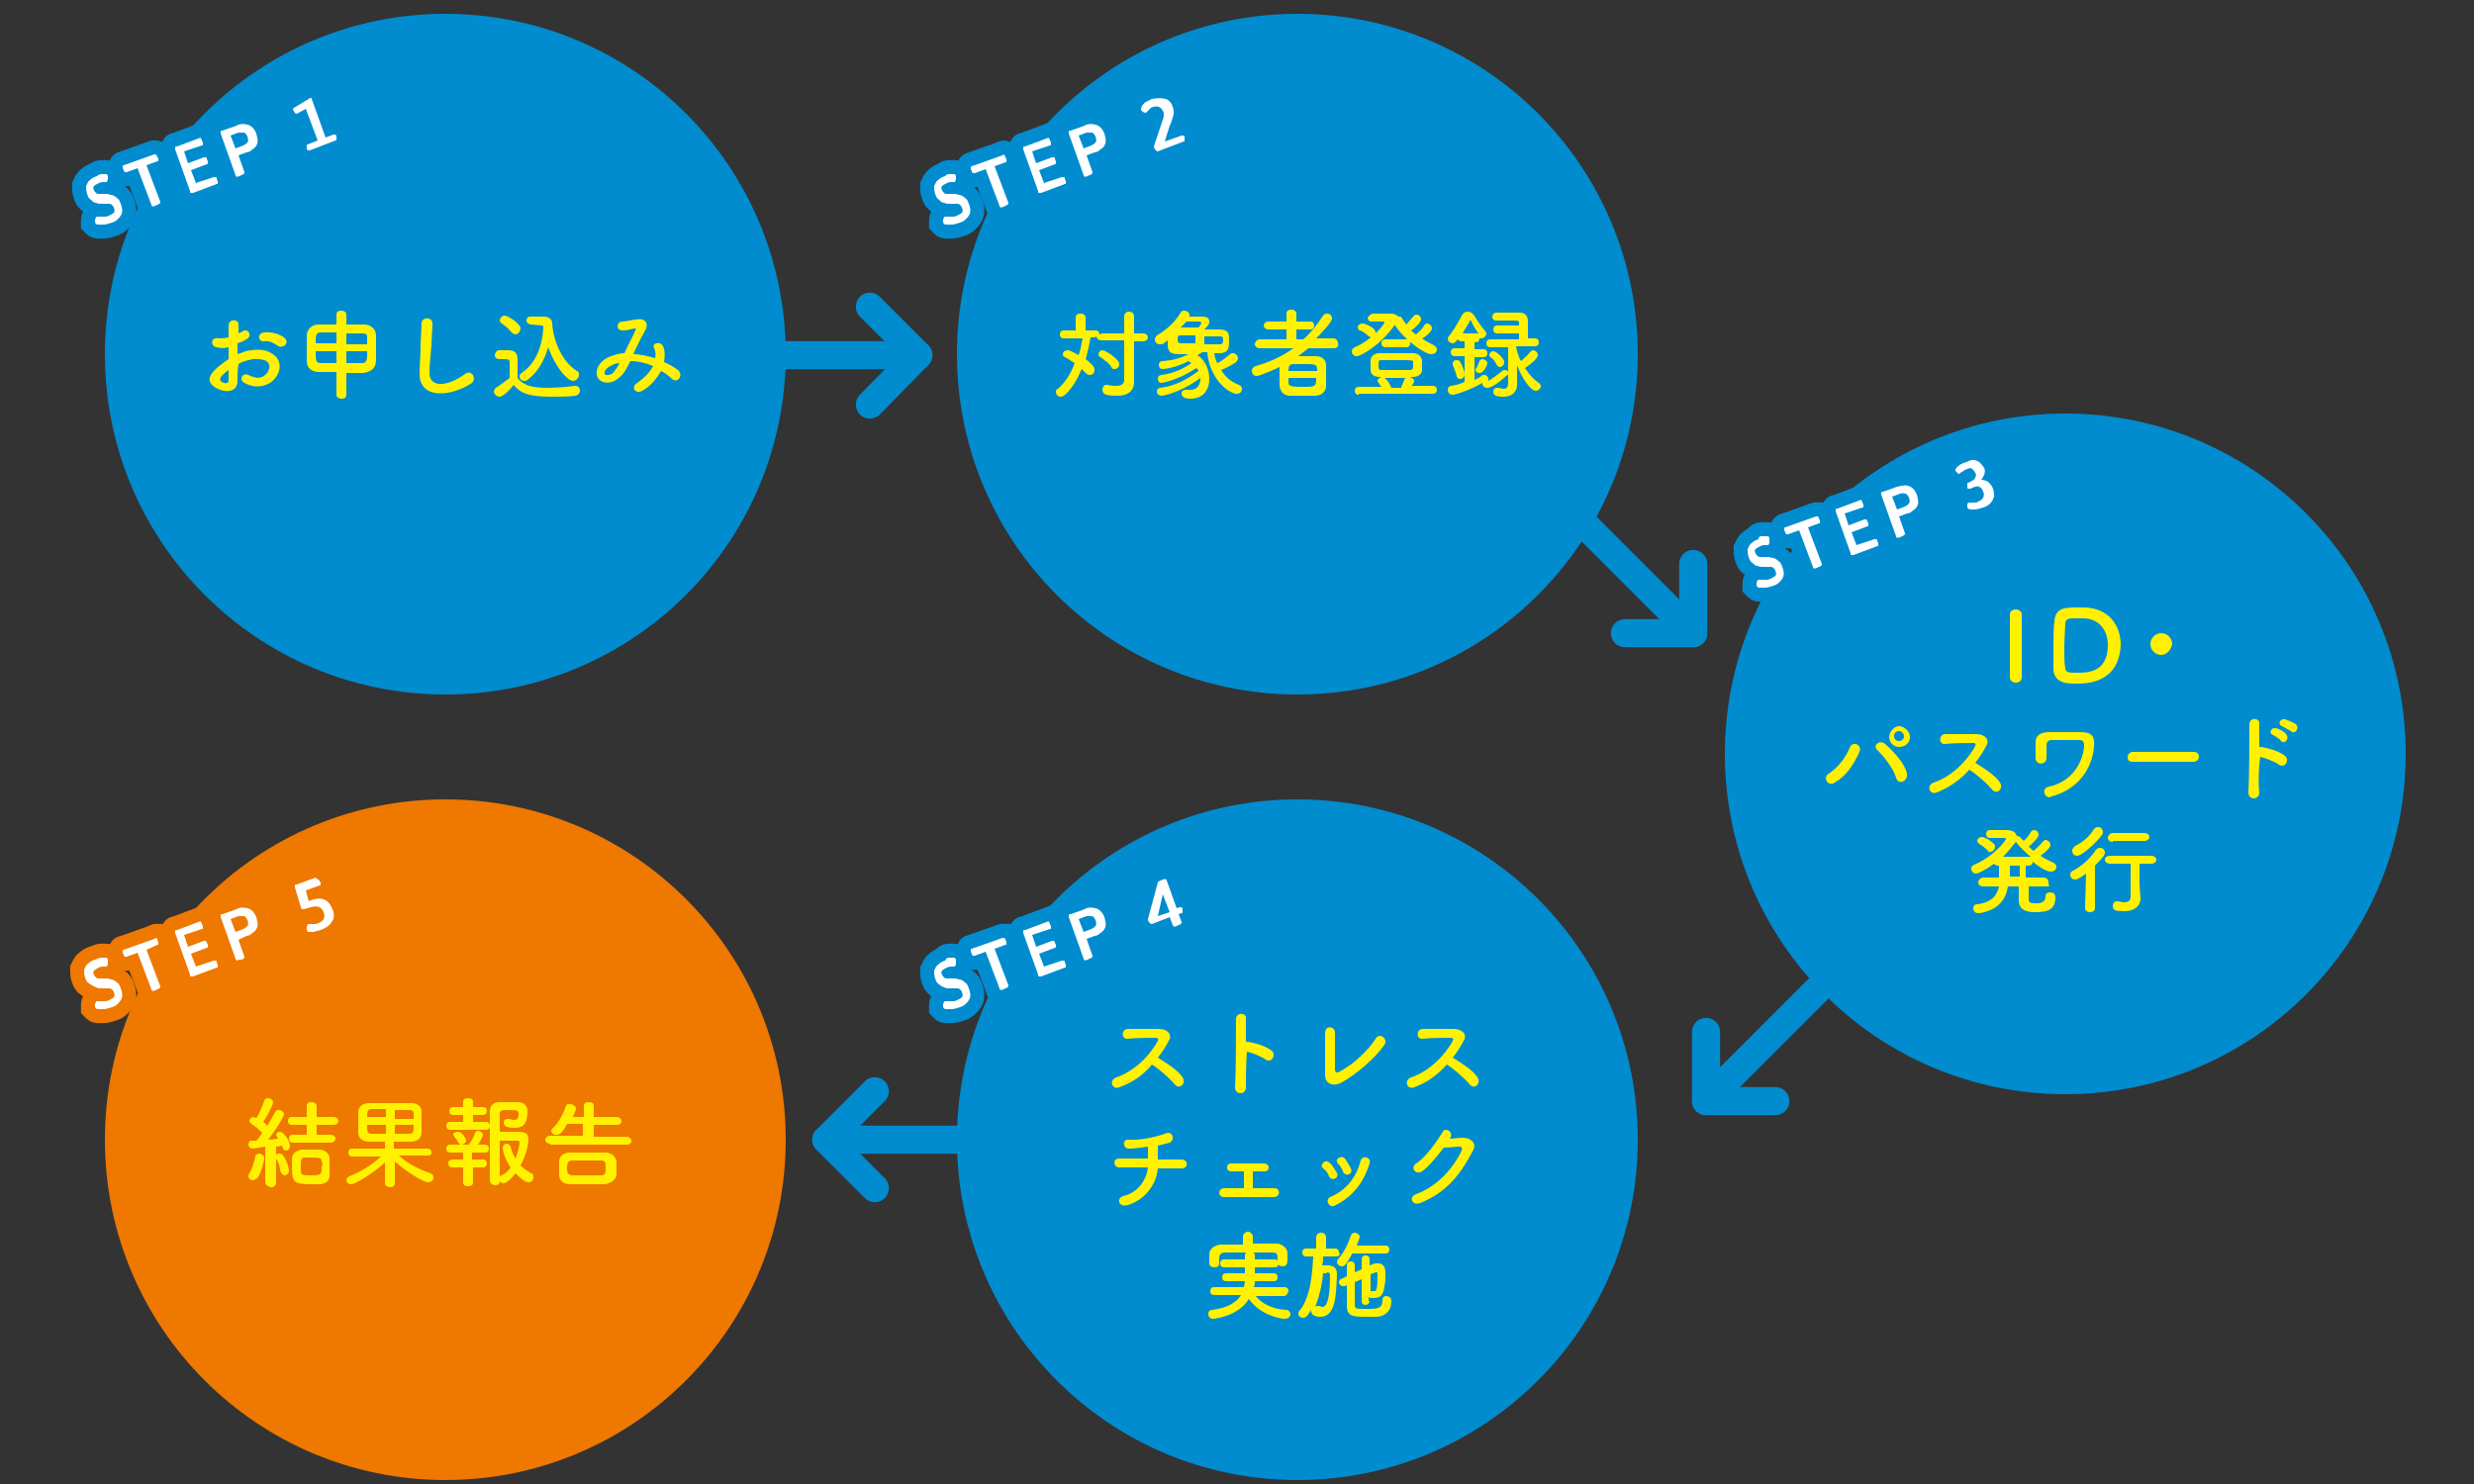 <?xml version="1.0" encoding="utf-8"?>
<!-- Generator: Adobe Illustrator 22.1.0, SVG Export Plug-In . SVG Version: 6.00 Build 0)  -->
<svg version="1.1" id="レイヤー_1" xmlns="http://www.w3.org/2000/svg" xmlns:xlink="http://www.w3.org/1999/xlink" x="0px"
	 y="0px" viewBox="0 0 250 150" style="enable-background:new 0 0 250 150;" xml:space="preserve">
<rect x="0" y="0" width="250" height="150" fill="#333333" stroke="none"/>
<style type="text/css">
	.st0{fill:#008CCF;}
	.st1{fill:#EE7800;}
	.st2{fill:#FFF100;}
	.st3{fill:none;stroke:#008CCF;stroke-width:2.835;stroke-linecap:round;stroke-linejoin:round;stroke-miterlimit:10;}
	.st4{fill:#008CCF;stroke:#008CCF;stroke-width:2.835;stroke-miterlimit:10;}
	.st5{fill:#FFFFFF;}
	.st6{fill:#EE7800;stroke:#EE7800;stroke-width:2.835;stroke-miterlimit:10;}
</style>
<circle class="st0" cx="45" cy="35.8" r="34.4"/>
<circle class="st0" cx="131.1" cy="35.8" r="34.4"/>
<circle class="st1" cx="45" cy="115.2" r="34.4"/>
<circle class="st0" cx="131.1" cy="115.2" r="34.4"/>
<circle class="st0" cx="208.7" cy="76.2" r="34.4"/>
<g>
	<path class="st2" d="M24,38.3c0.1,1.4-1.2,1.4-2,1c-1.2-0.6-0.9-1.3-0.3-1.9c0.3-0.3,0.8-0.7,1.4-1.1c0-0.4,0-0.8,0-1.2
		c-0.4,0.1-0.8,0.1-1.2,0c-0.7-0.1-0.6-1.1,0.2-0.9c0.2,0,0.6,0,1-0.1c0-0.5,0-0.8,0-1.2c0-0.7,1.1-0.7,1,0c0,0.2,0,0.5,0,0.8
		c0.1-0.1,0.3-0.1,0.4-0.2c0.5-0.4,1.1,0.4,0.4,0.8c-0.3,0.2-0.6,0.3-0.9,0.4c0,0.3,0,0.7,0,1.1c0.3-0.1,0.6-0.2,0.8-0.3
		c0.9-0.2,1.7-0.2,2.2,0c1.6,0.6,1.4,1.9,0.9,2.6c-0.6,0.9-2,1.3-3.2,0.6c-0.6-0.3-0.2-1.1,0.4-0.8c0.8,0.4,1.4,0.4,1.9-0.2
		c0.2-0.3,0.5-1-0.3-1.3c-0.4-0.1-0.9-0.2-1.6,0c-0.4,0.1-0.7,0.2-1,0.4C24,37.4,24,37.9,24,38.3z M22.4,38c-0.2,0.2-0.2,0.5,0,0.6
		c0.4,0.2,0.7,0.2,0.7-0.2c0-0.3,0-0.6,0-1C22.8,37.6,22.6,37.8,22.4,38z M28,34.9c-0.3-0.2-0.8-0.5-1.3-0.4c-0.6,0.1-0.8-0.8,0-0.9
		c0.7-0.1,1.7,0.2,2.1,0.6c0.2,0.2,0.2,0.5,0,0.7C28.5,35.1,28.2,35.1,28,34.9z"/>
	<path class="st2" d="M34,37.6c-0.7,0-1.3,0-1.8,0c-0.7,0-1.2-0.4-1.2-1.1c0-0.4,0-0.9,0-1.3c0-0.5,0-0.9,0-1.3
		c0-0.5,0.4-1.1,1.2-1.1c0.5,0,1.2,0,1.8,0v-1c0-0.3,0.2-0.4,0.5-0.4c0.2,0,0.5,0.1,0.5,0.4v1c0.7,0,1.3,0,1.8,0
		c0.7,0,1.2,0.5,1.2,1.1c0,0.4,0,1,0,1.6c0,0.3,0,0.6,0,0.9c0,0.8-0.5,1.2-1.3,1.3c-0.5,0-1.1,0-1.7,0v2.2c0,0.3-0.2,0.4-0.5,0.4
		c-0.2,0-0.5-0.1-0.5-0.4V37.6z M34,33.6c-0.6,0-1.2,0-1.6,0c-0.5,0-0.5,0.4-0.5,1.1H34V33.6z M34,35.5h-2.1c0,0.9,0,1.2,0.5,1.2
		c0.5,0,1,0,1.6,0V35.5z M37.1,34.7c0-0.2,0-0.5,0-0.6c0-0.3-0.1-0.4-0.5-0.4c-0.4,0-1,0-1.6,0v1.1H37.1z M35,35.5v1.2
		c0.5,0,1.1,0,1.6,0c0.5,0,0.5-0.4,0.5-1.2H35z"/>
	<path class="st2" d="M42.4,37.8c0-1,0.1-1.9,0.1-2.9c0-0.6,0.1-1.6,0.1-2.2c0-0.7,1.1-0.7,1.1,0c0,0.6-0.1,1.6-0.1,2.2
		c-0.1,1.1-0.2,2-0.2,2.9c0.1,1.4,1.8,1.3,3.6,0c0.6-0.5,1.2,0.4,0.7,0.9C45.6,40.1,42.4,40.4,42.4,37.8z"/>
	<path class="st2" d="M50.5,40.1c-0.3,0-0.6-0.3-0.6-0.5c0-0.1,0.1-0.3,0.2-0.4c0.5-0.3,1-0.7,1.4-1c0-0.4,0-0.8,0-1.2
		c0-0.1,0-0.3,0-0.4c0-0.2-0.1-0.3-0.5-0.3c-0.1,0-0.3,0-0.4,0c-0.2,0-0.6,0-0.6-0.4c0-0.2,0.2-0.5,0.4-0.5c0.4,0,0.7,0,1,0
		c0.6,0,0.9,0.3,0.9,0.9c0,0.6,0,1.3,0,1.9c0.6,0.8,1.6,1,3,1c1,0,2-0.1,2.8-0.2c0,0,0,0,0,0c0.3,0,0.5,0.2,0.5,0.5
		c0,0.2-0.2,0.5-0.5,0.5c-0.6,0.1-1.5,0.1-2.4,0.1c-2.6,0-3.2-0.5-3.8-1.2C51.3,39.7,50.7,40.1,50.5,40.1z M51.7,33.6
		c-0.3-0.4-0.7-0.7-1-0.9c-0.1-0.1-0.2-0.2-0.2-0.3c0-0.2,0.2-0.5,0.5-0.5c0.3,0,1.6,0.8,1.6,1.3c0,0.3-0.3,0.6-0.5,0.6
		C52,33.8,51.8,33.7,51.7,33.6z M53.7,32.8C53.7,32.8,53.7,32.8,53.7,32.8c-0.3,0-0.5-0.2-0.5-0.4c0-0.2,0.1-0.4,0.4-0.4
		c0.4,0,0.8,0,1.3,0c0.5,0,0.9,0.2,0.9,0.7c0.1,1.6,0.9,3.8,2.5,4.8c0.2,0.1,0.2,0.2,0.2,0.4c0,0.3-0.3,0.6-0.6,0.6
		c-0.5,0-1.7-1.2-2.5-3.4c-0.4,1.3-1,2.5-2.1,3.3c-0.1,0.1-0.2,0.1-0.3,0.1c-0.3,0-0.5-0.2-0.5-0.5c0-0.1,0.1-0.2,0.2-0.3
		c1.5-1,2.1-2.8,2.2-4.5c0-0.1,0-0.1,0-0.2c0,0,0-0.1-0.2-0.1c0,0,0,0,0,0L53.7,32.8z"/>
	<path class="st2" d="M64,35.8c0.7,0,1.5,0.2,2.2,0.4c0.1-0.4,0-0.8-0.1-1c-0.3-0.5,0.6-0.8,0.9-0.2c0.2,0.4,0.2,1,0.1,1.6
		c0.5,0.2,1,0.5,1.4,0.8c0.6,0.5,0,1.4-0.6,0.9c-0.3-0.3-0.7-0.6-1.1-0.8c-0.4,0.7-1,1.5-1.9,2c-0.7,0.4-1.2-0.4-0.5-0.8
		c0.7-0.5,1.3-1.1,1.6-1.7c-0.7-0.3-1.5-0.5-2.3-0.5c-0.4,0.8-0.7,1.4-1.3,1.8c-0.6,0.5-1.5,0.5-1.9,0c-0.5-0.6-0.1-1.7,1-2.2
		c0.5-0.2,1.1-0.4,1.6-0.4c0.3-0.7,0.8-1.6,1.1-2.3c0.1-0.1,0.1-0.2-0.1-0.2c-0.4,0.1-0.8,0.2-1.2,0.2c-0.7,0-0.6-0.9,0-0.9
		c0.4,0,1-0.2,1.4-0.2c0.9-0.2,1.3,0.4,0.9,1.1C64.7,34.3,64.3,35.1,64,35.8L64,35.8z M61.7,37c-0.3,0.1-0.7,0.5-0.6,0.8
		c0.1,0.2,0.5,0.1,0.7,0c0.3-0.2,0.6-0.7,0.8-1.1C62.3,36.7,62,36.8,61.7,37z"/>
</g>
<g>
	<path class="st2" d="M113.5,34.4h-2.2c-0.3,0-0.5-0.2-0.5-0.4c0,0,0,0,0,0c-0.1,0-0.1,0.1-0.2,0.1h-0.4c-0.1,0.7-0.3,1.5-0.5,2.2
		c0.9,0.7,0.9,0.9,0.9,1.1c0,0.3-0.2,0.5-0.5,0.5c-0.1,0-0.3-0.1-0.4-0.2c-0.1-0.1-0.3-0.3-0.4-0.4c-0.6,1.5-1.6,2.8-2.1,2.8
		c-0.3,0-0.5-0.2-0.5-0.5c0-0.1,0-0.2,0.2-0.3c0.7-0.6,1.3-1.5,1.7-2.6c-0.4-0.2-0.7-0.5-1-0.6c-0.2-0.1-0.2-0.2-0.2-0.3
		c0-0.2,0.2-0.4,0.5-0.4c0.1,0,0.2,0,1.1,0.5c0.2-0.6,0.3-1.2,0.4-1.7h-1.9c-0.3,0-0.4-0.2-0.4-0.4c0-0.2,0.1-0.4,0.4-0.4h1.2l0-1.3
		c0-0.3,0.2-0.4,0.5-0.4c0.2,0,0.5,0.1,0.5,0.4l0,1.3h1c0.3,0,0.4,0.2,0.4,0.4c0,0,0,0,0,0c0.1,0,0.2-0.1,0.3-0.1h2.2v-1.7
		c0-0.3,0.2-0.5,0.5-0.5c0.2,0,0.5,0.1,0.5,0.5v1.7h0.9c0.3,0,0.5,0.2,0.5,0.4c0,0.2-0.2,0.4-0.5,0.4h-0.9v2.7l0,1.4c0,0,0,0,0,0
		c0,0.8-0.5,1.4-1.7,1.4c-0.3,0-0.7,0-1.1-0.1c-0.3-0.1-0.4-0.3-0.4-0.5c0-0.2,0.1-0.5,0.4-0.5c0,0,0.1,0,0.1,0
		c0.4,0.1,0.7,0.1,0.9,0.1c0.5,0,0.8-0.2,0.8-0.6V34.4z M112.3,37.1c-0.2-0.4-0.7-0.7-1.1-1c-0.2-0.1-0.2-0.2-0.2-0.3
		c0-0.2,0.2-0.4,0.4-0.4c0.3,0,1.7,0.9,1.7,1.4c0,0.3-0.2,0.5-0.5,0.5C112.5,37.3,112.4,37.3,112.3,37.1z"/>
	<path class="st2" d="M122.7,35.5c0,0.4,0.1,0.8,0.3,1.2c0.5-0.2,0.9-0.6,1.3-0.9c0.1-0.1,0.2-0.1,0.3-0.1c0.2,0,0.5,0.2,0.5,0.5
		c0,0.1-0.1,0.3-0.2,0.4c-0.4,0.3-1,0.6-1.5,0.8c0.4,0.7,1,1.2,1.8,1.5c0.2,0.1,0.3,0.2,0.3,0.4c0,0.3-0.2,0.5-0.5,0.5
		c-0.1,0-0.1,0-0.2,0c-1.7-0.6-2.7-2.6-2.8-4.2c-0.2,0-0.3,0-0.5,0c-0.2,0.1-0.3,0.2-0.5,0.3c0.8,0.5,1.2,1.5,1.2,2.4
		c0,1.1-0.6,2-1.9,2c-0.4,0-0.9-0.1-0.9-0.5c0-0.2,0.1-0.4,0.4-0.4c0,0,0.1,0,0.1,0c0.1,0,0.3,0,0.4,0c0.3,0,1-0.1,1-1.2
		c-2,1.5-3.8,1.8-3.9,1.8c-0.3,0-0.5-0.2-0.5-0.4c0-0.2,0.1-0.4,0.4-0.4c1.4-0.2,2.6-0.8,3.8-1.7c0-0.1-0.1-0.2-0.2-0.3
		c-1.8,1.2-3.4,1.5-3.5,1.5c-0.3,0-0.4-0.2-0.4-0.4s0.1-0.4,0.4-0.4c1.3-0.2,2.1-0.6,3-1.2c0,0-0.2-0.1-0.3-0.2
		c-1.3,0.7-2.5,0.8-2.6,0.8c-0.3,0-0.4-0.2-0.4-0.4c0-0.2,0.1-0.4,0.4-0.4c1.1-0.1,1.8-0.3,2.6-0.7c0,0,0,0-1,0
		c-1.1,0-1.1-0.5-1.1-1.2c0-0.1,0-0.1,0-0.2c-0.1,0.1-0.3,0.2-0.4,0.3c-0.1,0.1-0.2,0.1-0.4,0.1c-0.3,0-0.5-0.2-0.5-0.5
		c0-0.1,0.1-0.3,0.2-0.4c0.9-0.5,1.9-1.4,2.4-2.3c0.1-0.2,0.3-0.2,0.4-0.2c0.2,0,0.5,0.2,0.5,0.4c0,0.1,0,0.2-0.1,0.2l0,0
		c0.3,0,0.8,0,1.2,0c0.4,0,0.9,0,0.9,0.5c0,0.3-0.2,0.5-0.5,0.8c0.5,0,1,0,1.5,0c1,0,1,0.5,1,1.1c0,0.7,0,1.3-1,1.3H122.7z
		 M120.8,33.9c-0.5,0-1,0-1.4,0c-0.3,0-0.4,0-0.4,0.4c0,0.2,0,0.4,0.4,0.4c0.4,0,0.9,0,1.4,0V33.9z M121.4,32.6c0,0-0.1-0.1-0.1-0.1
		c-0.1,0-1,0-1.4,0c-0.2,0.2-0.4,0.4-0.6,0.6c0.5,0,1.2,0,1.8,0C121.3,32.9,121.4,32.7,121.4,32.6z M121.7,34.8c0.5,0,1.1,0,1.5,0
		c0.4,0,0.4-0.2,0.4-0.4c0-0.4-0.1-0.4-0.4-0.4c-0.5,0-1,0-1.5,0V34.8z"/>
	<path class="st2" d="M134.8,35.2l-2.6,0c-0.3,0.3-0.7,0.5-1,0.8c0.2,0,0.4,0,0.7,0c0.4,0,0.8,0,1.1,0c0.6,0,1,0.4,1,0.9
		c0,0.3,0,0.7,0,1.1c0,0.3,0,0.7,0,1c0,0.5-0.4,1-1.1,1c-0.4,0-0.8,0-1.2,0c-0.5,0-0.9,0-1.3,0c-0.7,0-1-0.4-1.1-1
		c0-0.2,0-0.4,0-0.6c0-0.4,0-0.9,0-1.3c-0.4,0.2-2,0.9-2.3,0.9c-0.3,0-0.5-0.2-0.5-0.5c0-0.2,0.1-0.4,0.4-0.5c1.4-0.4,2.7-1,3.8-1.8
		l-3.4,0h0c-0.3,0-0.5-0.2-0.5-0.4c0-0.2,0.2-0.5,0.5-0.5l2.7,0l0-1h-1.8c-0.3,0-0.5-0.2-0.5-0.4c0-0.2,0.2-0.4,0.5-0.4l1.8,0v-0.8
		c0-0.3,0.2-0.4,0.5-0.4c0.2,0,0.5,0.1,0.5,0.4l0,0.8l1.4,0c0.3,0,0.4,0.2,0.4,0.4c0,0.2-0.1,0.4-0.4,0.4h-1.4v1h0.7
		c0.8-0.7,1.4-1.5,2-2.4c0.1-0.1,0.2-0.2,0.4-0.2c0.3,0,0.5,0.2,0.5,0.5c0,0.4-1.4,1.8-1.6,2l1.7,0c0.3,0,0.5,0.2,0.5,0.5
		C135.3,35,135.1,35.2,134.8,35.2L134.8,35.2z M130.2,38.2c0,0.1,0,0.3,0,0.4c0,0.4,0.1,0.5,1.4,0.5c1.3,0,1.4,0,1.4-0.9H130.2z
		 M133.1,37.5c0-0.7-0.1-0.7-1.3-0.7c-0.4,0-0.8,0-1.1,0c-0.4,0-0.5,0.2-0.5,0.7H133.1z"/>
	<path class="st2" d="M138.8,31.7c0.1,0,0.2,0,0.4,0c0.3,0,0.5,0,0.9,0c0.1,0,0.2,0,0.4,0c0.4,0,0.6,0.1,0.8,0.3c0,0,0.1,0,0.1,0
		c0.1,0,0.2,0,0.3,0.2c0.1,0.2,0.3,0.4,0.4,0.6c0.3-0.3,0.5-0.6,0.7-0.8c0.1-0.1,0.2-0.2,0.3-0.2c0.3,0,0.5,0.2,0.5,0.5
		c0,0.2-0.4,0.7-1,1.1c0.2,0.2,0.3,0.3,0.5,0.4c0.3-0.3,0.7-0.6,0.8-0.9c0.1-0.1,0.2-0.2,0.3-0.2c0.2,0,0.5,0.2,0.5,0.5
		c0,0.3-0.7,0.9-1,1c0.4,0.3,0.8,0.5,1.2,0.7c0.2,0.1,0.3,0.3,0.3,0.4c0,0.3-0.2,0.5-0.6,0.5c-0.5,0-2.5-1.2-3.7-3c0,0,0,0,0,0.1
		c-1.4,2-3.4,3.1-3.8,3.1c-0.3,0-0.5-0.2-0.5-0.5c0-0.2,0.1-0.3,0.3-0.4c2-0.9,3-2.4,3-2.5c0-0.1-0.1-0.1-0.2-0.1
		c-0.4,0-0.5,0-1.1,0c-0.3,0-0.4-0.2-0.4-0.4C138.4,31.9,138.5,31.7,138.8,31.7L138.8,31.7z M137.3,39.9c-0.3,0-0.4-0.2-0.4-0.4
		s0.1-0.4,0.4-0.4l2.3,0c-0.1-0.1-0.2-0.3-0.3-0.4c0-0.1-0.1-0.1-0.1-0.2c0-0.2,0.2-0.3,0.4-0.4l-0.2,0c-0.6,0-0.9-0.3-0.9-0.7
		c0-0.1,0-0.3,0-0.5c0-0.2,0-0.4,0-0.5c0-0.3,0.3-0.7,0.9-0.7c0.6,0,1.2,0,1.7,0c0.6,0,1.2,0,1.7,0c0.5,0,0.8,0.3,0.9,0.7
		c0,0.1,0,0.3,0,0.5s0,0.4,0,0.5c0,0.4-0.4,0.7-0.9,0.7l-0.3,0c0.2,0.1,0.4,0.2,0.4,0.4c0,0.1-0.1,0.4-0.3,0.5l2.2,0
		c0.3,0,0.4,0.2,0.4,0.4c0,0.2-0.1,0.4-0.4,0.4H137.3z M138.2,33.9c-0.3-0.3-0.7-0.5-0.8-0.5s-0.2-0.2-0.2-0.3
		c0-0.2,0.2-0.4,0.5-0.4c0.2,0,1.3,0.4,1.3,0.9c0,0.3-0.2,0.5-0.5,0.5C138.4,34,138.3,34,138.2,33.9z M142.8,36.9c0-0.1,0-0.2,0-0.3
		c0-0.2-0.1-0.2-1.5-0.2c-0.6,0-1.2,0-1.7,0c-0.3,0-0.3,0.1-0.3,0.5c0,0.4,0,0.5,0.3,0.5c0.4,0,0.9,0,1.4,0c0.5,0,1,0,1.4,0
		C142.8,37.4,142.8,37.2,142.8,36.9z M140,35.1c-0.3,0-0.4-0.2-0.4-0.4c0-0.2,0.1-0.4,0.4-0.4h2.1c0.3,0,0.4,0.2,0.4,0.4
		c0,0.2-0.1,0.4-0.4,0.4H140z M141.6,39.1c0.1-0.2,0.2-0.5,0.3-0.7c0-0.1,0.1-0.2,0.2-0.2c-0.4,0-0.8,0-1.3,0c-0.3,0-0.6,0-0.9,0
		c0,0,0.1,0,0.1,0.1c0.2,0.1,0.5,0.6,0.6,0.9H141.6z"/>
	<path class="st2" d="M152.3,37.9c0,0,0,0.1-0.1,0.1c-0.1,0.1-1.3,1.2-1.9,1.2c-0.3,0-0.5-0.2-0.5-0.4c0,0,0-0.1,0-0.1
		c-1.2,0.7-2.7,1.2-3,1.2c-0.3,0-0.5-0.2-0.5-0.5c0-0.2,0.1-0.4,0.4-0.4c0.5-0.1,0.9-0.2,1.3-0.4V36h-1c-0.3,0-0.4-0.2-0.4-0.4
		c0-0.2,0.1-0.4,0.4-0.4h1v-0.7h-0.3c-0.2,0-0.3-0.1-0.4-0.2c-0.2,0.3-0.4,0.4-0.5,0.4c-0.2,0-0.5-0.2-0.5-0.4c0-0.1,0-0.2,0.1-0.3
		c0.4-0.5,0.9-1.3,1.2-1.9c0.2-0.4,0.4-0.6,0.7-0.6c0.3,0,0.6,0.2,0.8,0.6c0.2,0.4,0.7,1,1,1.4c0.1,0.1,0.1,0.2,0.1,0.2
		c0,0.2-0.2,0.5-0.5,0.5c-0.1,0-0.1,0-0.2,0c0,0,0,0,0,0c0,0.2-0.1,0.4-0.4,0.4H149v0.7h0.9c0.3,0,0.4,0.2,0.4,0.4
		c0,0.2-0.1,0.4-0.4,0.4H149v2.3c0.2-0.1,0.5-0.2,0.7-0.4c0.1-0.1,0.2-0.1,0.3-0.1c0.2,0,0.4,0.2,0.4,0.4c0,0,0,0.1,0,0.2
		c0.5-0.3,0.9-0.6,1.4-1c0.1-0.1,0.2-0.1,0.3-0.1c0.1,0,0.3,0.1,0.3,0.2l0-2.5h-1.8c-0.3,0-0.4-0.2-0.4-0.4c0-0.2,0.1-0.4,0.4-0.4
		h2.9c0-0.2,0-0.4,0-0.6h-2.2c-0.3,0-0.4-0.2-0.4-0.4s0.1-0.4,0.4-0.4h2.2v-0.2c0-0.3-0.1-0.3-0.6-0.3c-0.4,0-1,0-1.4,0
		c-0.1,0-0.3,0-0.3,0c-0.3,0-0.4-0.2-0.4-0.4c0-0.2,0.1-0.4,0.5-0.4c0.5,0,1.8,0,2.2,0c0.6,0,0.9,0.3,0.9,0.9c0,0.4,0,1.2,0,1.7h0.7
		c0.3,0,0.4,0.2,0.4,0.4c0,0.2-0.1,0.4-0.4,0.4h-1.9c0.1,0.5,0.2,1,0.5,1.5c0.3-0.3,0.7-0.6,0.9-0.9c0.1-0.1,0.2-0.2,0.3-0.2
		c0.2,0,0.5,0.2,0.5,0.5c0,0.4-1,1.1-1.3,1.3c0.4,0.6,0.8,1.1,1.4,1.5c0.1,0.1,0.2,0.2,0.2,0.3c0,0.2-0.2,0.5-0.5,0.5
		c-0.5,0-1.4-1.2-1.9-2.6l0,0.6l0,1.4c0,0,0,0,0,0c0,0.5-0.3,1.2-1.4,1.2c-0.8,0-1-0.2-1-0.5c0-0.2,0.1-0.4,0.4-0.4c0,0,0.1,0,0.1,0
		c0.2,0,0.4,0.1,0.5,0.1c0.3,0,0.5-0.1,0.5-0.6V37.9z M147.2,38c-0.1-0.4-0.3-0.8-0.4-1.1c0-0.1,0-0.1,0-0.2c0-0.2,0.2-0.3,0.4-0.3
		c0.1,0,0.2,0,0.3,0.1c0.2,0.3,0.5,1,0.5,1.3c0,0.3-0.2,0.5-0.5,0.5C147.4,38.3,147.2,38.2,147.2,38z M149.4,33.7
		c-0.3-0.4-0.6-0.9-0.7-1.2c0,0,0-0.1-0.1-0.1s-0.1,0-0.1,0.1c-0.2,0.4-0.5,0.8-0.7,1.2H149.4z M149.1,37.4c0-0.1,0-0.1,0.1-0.2
		c0.1-0.2,0.2-0.4,0.3-0.7c0-0.1,0.2-0.2,0.3-0.2c0.2,0,0.5,0.2,0.5,0.4c0,0.1-0.3,1-0.8,1C149.3,37.7,149.1,37.6,149.1,37.4z
		 M151.2,36.8c-0.2-0.4-0.4-0.6-0.6-0.7c-0.1-0.1-0.1-0.2-0.1-0.2c0-0.2,0.2-0.4,0.4-0.4c0.3,0,1.1,0.7,1.1,1.1
		c0,0.3-0.2,0.5-0.5,0.5C151.4,37,151.3,37,151.2,36.8z"/>
</g>
<g>
	<path class="st2" d="M25.5,119.3c-0.2,0-0.4-0.2-0.4-0.4c0-0.1,0-0.2,0.1-0.3c0.3-0.5,0.5-1.2,0.6-1.7c0-0.2,0.2-0.3,0.4-0.3
		c0.2,0,0.5,0.2,0.5,0.4c0,0.4-0.3,1.5-0.7,2.1C25.8,119.2,25.7,119.3,25.5,119.3z M26.8,119.4l0-3.5c-0.6,0.1-1.2,0.2-1.3,0.2
		c-0.2,0-0.4-0.2-0.4-0.4c0-0.2,0.1-0.4,0.3-0.4c0.1,0,0.3,0,0.5,0c0.2-0.2,0.4-0.5,0.6-0.8c-0.3-0.3-0.9-0.8-1.1-0.9
		c-0.1-0.1-0.2-0.2-0.2-0.3c0-0.2,0.2-0.4,0.4-0.4c0.1,0,0.1,0,0.2,0.1l0.1,0c0.3-0.4,0.6-1.2,0.8-1.7c0-0.2,0.2-0.3,0.4-0.3
		c0.2,0,0.5,0.2,0.5,0.4c0,0.3-0.7,1.6-1,2c0.2,0.1,0.3,0.3,0.4,0.4c0.3-0.5,0.6-1,0.8-1.4c0.1-0.2,0.2-0.2,0.4-0.2
		c0.2,0,0.5,0.2,0.5,0.4c0,0.3-0.9,1.7-1.6,2.6c0.4,0,0.7-0.1,1-0.1c0-0.1-0.1-0.1-0.1-0.2c-0.1-0.1-0.1-0.2-0.1-0.2
		c0-0.2,0.2-0.3,0.4-0.3c0.4,0,1,1,1,1.4c0,0.3-0.2,0.5-0.4,0.5c-0.2,0-0.3-0.1-0.4-0.5c-0.1,0-0.3,0.1-0.6,0.1l0,3.6
		c0,0.3-0.2,0.5-0.5,0.5C27,119.9,26.8,119.8,26.8,119.4L26.8,119.4z M28.3,118.3c0-0.4-0.2-0.9-0.4-1.2c0-0.1-0.1-0.1-0.1-0.2
		c0-0.2,0.2-0.3,0.4-0.3c0.1,0,0.3,0,0.4,0.2c0.4,0.5,0.6,1.3,0.6,1.5c0,0.3-0.2,0.5-0.5,0.5C28.5,118.7,28.4,118.6,28.3,118.3z
		 M29.6,115.5c-0.3,0-0.4-0.2-0.4-0.4c0-0.2,0.1-0.4,0.4-0.4H31l0-1h-1.5c-0.3,0-0.4-0.2-0.4-0.4c0-0.2,0.1-0.4,0.4-0.4H31l0-1.1
		c0-0.3,0.2-0.4,0.5-0.4c0.2,0,0.5,0.1,0.5,0.4v1.1h1.7c0.3,0,0.5,0.2,0.5,0.4c0,0.2-0.2,0.4-0.5,0.4h-1.7v1h1.4
		c0.3,0,0.5,0.2,0.5,0.4c0,0.2-0.2,0.4-0.5,0.4H29.6z M32.4,119.7c-0.3,0-0.6,0-0.9,0c-1.8,0-2-0.2-2-1.7c0-0.3,0-0.5,0-0.8
		c0-0.6,0.4-0.9,1-1c0.3,0,0.6,0,0.9,0c0.3,0,0.7,0,0.9,0c0.5,0,1,0.4,1,0.9c0,0.3,0,0.6,0,0.9c0,0.2,0,0.3,0,0.5
		C33.4,119.2,33.1,119.6,32.4,119.7z M32.5,117.4c0-0.3-0.1-0.4-1-0.4c-0.3,0-0.5,0-0.7,0c-0.4,0-0.4,0.3-0.4,1c0,0.8,0,0.8,1.1,0.8
		c1,0,1-0.1,1-0.9C32.6,117.8,32.6,117.6,32.5,117.4z"/>
	<path class="st2" d="M43.2,116.8l-2.9,0c1,0.9,2.1,1.4,3.2,1.8c0.2,0.1,0.3,0.2,0.3,0.4c0,0.3-0.2,0.5-0.6,0.5
		c-0.4,0-2.2-1.1-3.3-2.1l0,2.2v0c0,0.3-0.2,0.4-0.5,0.4c-0.2,0-0.5-0.1-0.5-0.4v0l0-2.1c-1.2,1.1-3,2.2-3.4,2.2
		c-0.3,0-0.5-0.2-0.5-0.4c0-0.1,0.1-0.3,0.3-0.4c1.2-0.5,2.2-1.1,3.2-2l-2.9,0h0c-0.3,0-0.4-0.2-0.4-0.4s0.1-0.4,0.4-0.4l3.3,0v-0.7
		c-0.6,0-1.1,0-1.6,0c-0.7,0-1.1-0.4-1.1-0.9c0-0.3,0-0.7,0-1.1c0-0.4,0-0.7,0-1c0-0.4,0.3-0.9,1.1-0.9c0.4,0,1.1,0,1.8,0
		c0.9,0,1.8,0,2.5,0c0.6,0,1,0.4,1,0.8c0,0.2,0,0.6,0,1c0,0.4,0,0.9,0,1.2c0,0.5-0.4,0.9-1.1,0.9c-0.6,0-1.1,0-1.7,0v0.7l3.4,0
		c0.3,0,0.4,0.2,0.4,0.4S43.5,116.8,43.2,116.8L43.2,116.8z M39,112.1c-0.6,0-1.1,0-1.4,0c-0.5,0-0.5,0.3-0.5,0.8H39V112.1z
		 M39,113.7h-1.9c0,0.7,0,0.9,0.5,0.9c0.4,0,0.9,0,1.4,0V113.7z M41.8,113c0-0.7,0-0.8-0.5-0.8c-0.3,0-0.9,0-1.4,0v0.9H41.8z
		 M39.9,113.7v0.9c0.5,0,1,0,1.4,0c0.5,0,0.5-0.2,0.5-0.9H39.9z"/>
	<path class="st2" d="M47.3,114.2l-1.8,0c-0.3,0-0.4-0.2-0.4-0.4c0-0.2,0.1-0.4,0.4-0.4l1.3,0l0-0.7l-1,0c-0.3,0-0.4-0.2-0.4-0.4
		c0-0.2,0.1-0.4,0.4-0.4l1,0l0-0.5v0c0-0.3,0.2-0.4,0.5-0.4s0.5,0.1,0.5,0.4v0.5l1,0c0.3,0,0.4,0.2,0.4,0.4c0,0.2-0.1,0.4-0.4,0.4
		l-1,0l0,0.7l1.3,0c0.3,0,0.4,0.2,0.4,0.4c0,0.2-0.1,0.4-0.4,0.4L47.3,114.2z M47.8,118l0,1.5c0,0.3-0.2,0.4-0.5,0.4
		s-0.5-0.1-0.5-0.4l0-1.5l-1.1,0c-0.3,0-0.4-0.2-0.4-0.4c0-0.2,0.1-0.4,0.4-0.4l1.1,0l0-0.7l-1.3,0c-0.3,0-0.4-0.2-0.4-0.4
		c0-0.2,0.1-0.4,0.4-0.4l1.8,0h0.1c0-0.1,0-0.1,0.1-0.2c0.2-0.3,0.4-0.6,0.5-1c0-0.1,0.2-0.2,0.3-0.2c0.2,0,0.5,0.2,0.5,0.4
		s-0.4,0.9-0.5,1H49c0.3,0,0.4,0.2,0.4,0.4c0,0.2-0.1,0.4-0.4,0.4l-1.3,0l0,0.7l1.1,0c0.3,0,0.4,0.2,0.4,0.4c0,0.2-0.1,0.4-0.4,0.4
		L47.8,118z M46.6,115.7c-0.1,0-0.2-0.1-0.3-0.2c-0.1-0.3-0.3-0.5-0.4-0.6c0-0.1-0.1-0.1-0.1-0.2c0-0.2,0.2-0.3,0.5-0.3
		c0.4,0,0.8,0.7,0.8,0.9C47.1,115.5,46.8,115.7,46.6,115.7z M50.9,119.6c-0.2,0-0.3-0.1-0.4-0.2c0,0.3-0.2,0.4-0.5,0.4
		c-0.2,0-0.5-0.2-0.5-0.5c0,0,0-5.9,0-7c0-0.5,0.3-0.9,1-0.9c0.3,0,0.6,0,0.9,0c0.3,0,0.6,0,0.9,0c0.7,0,1,0.4,1,0.9
		c0,1-0.2,1.7-1.3,1.7c-1.1,0-1.1-0.4-1.1-0.5c0-0.2,0.1-0.4,0.4-0.4c0,0,0.1,0,0.1,0c0.2,0,0.3,0.1,0.5,0.1c0.3,0,0.5-0.1,0.5-0.6
		c0-0.4-0.2-0.4-1-0.4c-0.7,0-0.9,0-0.9,0.4c0,0.2,0,1,0,1.8c0.3,0,1,0,1.5,0c0.9,0,1.4,0,1.4,0.8c0,0.4-0.2,1.5-0.8,2.6
		c0.3,0.3,0.7,0.6,1.1,0.8c0.2,0.1,0.2,0.2,0.2,0.4c0,0.3-0.2,0.5-0.5,0.5c-0.4,0-1-0.6-1.3-0.9C52,118.7,51.3,119.6,50.9,119.6z
		 M50.8,116c0-0.2,0.2-0.4,0.4-0.4c0.2,0,0.3,0.1,0.4,0.3c0.1,0.5,0.3,0.9,0.5,1.2c0.3-0.8,0.4-1.5,0.4-1.6c0-0.2-0.1-0.2-0.2-0.2
		c-0.4,0-1.3,0-1.8,0c0,1.3,0,2.8,0,3.6c0,0,0.1-0.1,0.2-0.1c0.4-0.2,0.7-0.5,0.9-0.8C50.9,117,50.8,116.2,50.8,116z"/>
	<path class="st2" d="M55.6,115.6c-0.3,0-0.5-0.2-0.5-0.4c0-0.2,0.2-0.4,0.5-0.4l3.3,0l0-1.2h-1.6c-0.5,1-0.8,1.1-1.1,1.1
		s-0.5-0.2-0.5-0.4c0-0.1,0.1-0.2,0.2-0.3c0.6-0.6,1-1.4,1.3-2.2c0-0.2,0.2-0.2,0.4-0.2c0.3,0,0.6,0.2,0.6,0.5
		c0,0.1-0.3,0.7-0.3,0.8h1.1l0-1.1c0-0.3,0.2-0.4,0.5-0.4c0.3,0,0.5,0.1,0.5,0.4l0,1.1h2.3c0.3,0,0.5,0.2,0.5,0.4
		c0,0.2-0.1,0.4-0.5,0.4h-2.3l0,1.2l3.3,0c0.3,0,0.5,0.2,0.5,0.4c0,0.2-0.1,0.4-0.5,0.4H55.6z M61.1,119.7c-0.6,0-1.2,0-1.8,0
		c-0.6,0-1.2,0-1.7,0c-0.7,0-1.1-0.4-1.1-1c0-0.2,0-0.4,0-0.6c0-0.2,0-0.5,0-0.7c0-0.4,0.3-0.9,1.1-0.9c0.4,0,1,0,1.5,0
		c0.7,0,1.4,0,2.1,0c0.6,0,1,0.4,1.1,0.9c0,0.2,0,0.4,0,0.7c0,0.2,0,0.5,0,0.7C62.2,119.2,61.8,119.6,61.1,119.7z M61.2,118.1
		c0-0.6,0-0.8-0.5-0.8c-0.4,0-0.8,0-1.3,0c-0.6,0-1.2,0-1.6,0c-0.4,0-0.5,0.3-0.5,0.7c0,0.5,0,0.7,0.5,0.8c0.4,0,0.9,0,1.4,0
		s1,0,1.5,0C61.2,118.8,61.2,118.5,61.2,118.1z"/>
</g>
<g>
	<path class="st2" d="M113.1,109.9c-0.7,0.3-1.1-0.7-0.3-1c1.8-0.6,3.4-2.2,4.2-3.7c0.1-0.2,0-0.3-0.2-0.3c-0.6,0-2,0-2.9,0.1
		c-0.6,0-0.6-0.9,0-1c0.7,0,2.2,0,3.2,0c0.9,0,1.4,0.6,1,1.2c-0.3,0.6-0.7,1.2-1.1,1.7c0.8,0.5,2.1,1.3,2.5,2
		c0.4,0.6-0.3,1.3-0.8,0.7c-0.5-0.6-1.5-1.5-2.3-2C115.6,108.6,114.5,109.4,113.1,109.9z"/>
	<path class="st2" d="M125.9,109.9c0,0.8-1.1,0.8-1.1,0c0.1-1.6,0.1-5.5,0.1-6.9c0-0.7,1.1-0.7,1,0c0,0.5,0,1.3,0,2.3
		c0,0,0.1,0,0.2,0c0.6,0.1,1.8,0.4,2.4,0.9c0.5,0.4,0,1.3-0.6,0.9c-0.4-0.3-1.4-0.7-1.9-0.8C125.9,107.7,125.9,109.1,125.9,109.9z"
		/>
	<path class="st2" d="M135.4,109.5c-0.7,0.3-1.5,0.1-1.5-0.9c0-1.1,0-3.5,0-4.2c0-0.8,1-0.7,1,0c0,0.7,0,2.9,0,3.7
		c0,0.3,0.2,0.4,0.5,0.2c1.5-0.8,2.9-2.2,3.6-3.3c0.4-0.7,1.3,0,0.9,0.6C139.1,106.8,137,108.7,135.4,109.5z"/>
	<path class="st2" d="M142.9,109.9c-0.7,0.3-1.1-0.7-0.3-1c1.8-0.6,3.4-2.2,4.2-3.7c0.1-0.2,0-0.3-0.2-0.3c-0.6,0-2,0-2.9,0.1
		c-0.6,0-0.6-0.9,0-1c0.7,0,2.2,0,3.2,0c0.9,0,1.4,0.6,1,1.2c-0.3,0.6-0.7,1.2-1.1,1.7c0.8,0.5,2.1,1.3,2.5,2
		c0.4,0.6-0.3,1.3-0.8,0.7c-0.5-0.6-1.5-1.5-2.3-2C145.3,108.6,144.3,109.4,142.9,109.9z"/>
	<path class="st2" d="M114,121.8c-1,0.3-1.2-0.7-0.5-0.9c1.7-0.4,2.4-1.9,2.5-2.9c-1.1,0-2.1,0-2.9,0c-0.6,0-0.7-0.9,0-0.9
		c0.7,0,1.8,0,2.9,0c0-0.4,0-0.9,0-1.2c-0.7,0.1-1.4,0.2-1.9,0.2c-0.7,0-0.7-1,0-0.9c1,0.1,2.8-0.3,3.6-0.6c0.9-0.4,1,0.7,0.5,0.9
		c-0.4,0.1-0.8,0.2-1.2,0.3c0,0.4,0,0.9,0,1.4c1,0,2,0,2.4,0c0.7,0,0.7,0.9,0,0.9c-0.5,0-1.4,0-2.4,0
		C116.9,119.3,116.1,121.1,114,121.8z"/>
	<path class="st2" d="M124.4,118.4c-0.3,0-0.4-0.2-0.4-0.4c0-0.2,0.1-0.4,0.4-0.4c1,0,2.2,0,3.3,0c0.3,0,0.5,0.2,0.5,0.4
		c0,0.2-0.1,0.4-0.4,0.4c-0.3,0-0.8,0-1.2,0c0,0.6,0,1.3,0,1.7c0.8,0,1.5,0,2.2,0c0.6,0,0.6,0.9-0.1,0.9c-1.5,0-3.6,0-5,0
		c-0.7,0-0.6-0.9,0-0.9c0.5,0,1.3,0,2,0c0-0.5,0-1.3,0-1.7C125.2,118.4,124.7,118.4,124.4,118.4z"/>
	<path class="st2" d="M134.3,118.9c-0.1-0.3-0.3-0.6-0.6-0.8c-0.4-0.3,0.2-1,0.6-0.6c0.3,0.2,0.5,0.6,0.7,0.9
		C135.5,119,134.6,119.5,134.3,118.9z M134.2,121.6c-0.1-0.2,0-0.5,0.2-0.6c1.7-0.7,2.7-2.1,3.1-3.7c0.2-0.6,1.1-0.3,0.9,0.3
		c-0.6,1.9-1.7,3.4-3.6,4.3C134.5,122,134.3,121.8,134.2,121.6z M135.7,118.4c-0.1-0.3-0.3-0.6-0.5-0.8c-0.4-0.4,0.3-0.9,0.7-0.5
		c0.2,0.3,0.4,0.6,0.6,1C136.8,118.7,135.9,119,135.7,118.4z"/>
	<path class="st2" d="M146.5,115.1c0.4,0,0.9-0.1,1.3-0.1c0.8,0,1.4,0.5,1.1,1.2c-1.2,2.3-2.6,4.3-5.4,5.4c-0.8,0.3-1.2-0.6-0.4-0.9
		c2.2-0.8,3.8-2.7,4.6-4.4c0.1-0.2,0-0.4-0.2-0.4c-0.4,0-1.1,0.1-1.6,0.1c-0.7,0.9-1.5,1.9-2.2,2.4c-0.7,0.4-1.2-0.4-0.6-0.8
		c1-0.6,2.2-2.4,2.7-3.2C146,113.9,147,114.4,146.5,115.1L146.5,115.1z"/>
	<path class="st2" d="M129.7,131l-2.8,0c0.5,0.7,1.6,1.3,3,1.4c0.3,0,0.5,0.2,0.5,0.4c0,0.3-0.2,0.5-0.6,0.5c-0.3,0-2.4-0.3-3.6-2
		c-1.1,1.8-3.6,2-3.6,2c-0.3,0-0.5-0.2-0.5-0.5c0-0.2,0.1-0.4,0.4-0.4c1.6-0.2,2.5-0.8,2.9-1.5l-2.7,0h0c-0.3,0-0.4-0.2-0.4-0.4
		s0.1-0.4,0.4-0.4l3,0c0-0.2,0.1-0.4,0.1-0.6l-1.9,0c-0.3,0-0.4-0.2-0.4-0.4c0-0.2,0.1-0.4,0.4-0.4l1.9,0c0-0.2,0-0.4,0-0.6l-2.1,0
		c-0.3,0-0.4-0.2-0.4-0.4c0-0.2,0.1-0.4,0.4-0.4l2.1,0c0-0.1,0-0.3,0-0.4c0,0,0,0,0,0c0-0.3,0.2-0.4,0.5-0.4c0.2,0,0.5,0.1,0.5,0.4
		c0,0.1,0,0.3,0,0.4l2,0c0.3,0,0.4,0.2,0.4,0.4c0,0.2-0.1,0.4-0.4,0.4l-2,0c0,0.2,0,0.4,0,0.6l1.9,0c0.3,0,0.4,0.2,0.4,0.4
		c0,0.2-0.1,0.4-0.4,0.4l-1.9,0c0,0.2,0,0.4-0.1,0.6l3.1,0c0.3,0,0.4,0.2,0.4,0.4C130.1,130.8,130,131,129.7,131L129.7,131z
		 M126.7,125.7c0.8,0,1.5,0,2.3,0c0.5,0,1.1,0.4,1.1,1c0,0.1,0,0.3,0,0.5c0,0.4,0,0.8-0.5,0.8c-0.2,0-0.5-0.1-0.5-0.4c0,0,0,0,0,0
		c0-0.9,0-1-0.6-1c-0.8,0-1.7,0-2.6,0c-0.7,0-1.4,0-2,0c-0.5,0-0.6,0.1-0.7,0.5c0,0,0,0,0,0.6v0c0,0.3-0.2,0.4-0.5,0.4
		c-0.2,0-0.5-0.1-0.5-0.4c0-0.1,0-0.3,0-0.4c0-0.2,0-0.3,0-0.5c0-0.5,0.4-0.9,1.1-1c0.8,0,1.5,0,2.3,0V125c0-0.3,0.3-0.5,0.5-0.5
		s0.5,0.2,0.5,0.5V125.7z"/>
	<path class="st2" d="M135,127l-1.3,0c0,0.3,0,0.6-0.1,0.9c0.1,0,0.2,0,0.4,0c0.6,0,1.1,0.1,1.1,0.9c0,0,0,0,0,0.1
		c-0.1,2-0.1,4.2-1.7,4.2c-0.1,0-0.9,0-0.9-0.6c0,0,0,0,0-0.1c-0.3,0.5-0.5,0.8-0.8,0.8c-0.3,0-0.5-0.2-0.5-0.4c0-0.1,0-0.2,0.1-0.3
		c1.1-1.3,1.3-3.6,1.4-5.5l-0.7,0h0c-0.3,0-0.4-0.2-0.4-0.4c0-0.2,0.1-0.4,0.4-0.4h0l1,0l0-1.1c0-0.3,0.2-0.5,0.5-0.5
		c0.2,0,0.5,0.1,0.5,0.5v1.1l0.9,0h0c0.3,0,0.4,0.2,0.4,0.4C135.5,126.8,135.3,127,135,127L135,127z M133.7,128.7
		c-0.1,1.2-0.4,2.4-0.8,3.4c0,0,0.1-0.1,0.2-0.1c0,0,0.1,0,0.2,0c0.1,0,0.2,0.1,0.3,0.1c0.2,0,0.8,0,0.8-3.2c0-0.2-0.1-0.3-0.3-0.3
		C134.1,128.7,134.1,128.7,133.7,128.7z M136.6,126.8c-0.5,0.9-0.7,1.2-1,1.2c-0.2,0-0.5-0.2-0.5-0.4c0-0.1,0-0.2,0.1-0.3
		c0.6-0.7,1-1.5,1.3-2.4c0.1-0.2,0.2-0.3,0.4-0.3c0.2,0,0.5,0.2,0.5,0.4c0,0.2-0.3,0.8-0.3,0.9l2.9,0c0.3,0,0.4,0.2,0.4,0.4
		c0,0.2-0.1,0.4-0.4,0.4H136.6z M138.4,131.5c0,0.2-0.2,0.4-0.4,0.4c-0.2,0-0.4-0.1-0.4-0.4v-2.2c-0.2,0.1-0.5,0.2-0.7,0.3
		c0,0.8,0,1.7,0,2.3c0,0.4,0.2,0.4,1.1,0.4c1.2,0,1.7,0,1.7-0.9c0-0.3,0.2-0.4,0.4-0.4c0.1,0,0.5,0.1,0.5,0.5c0,0.9-0.5,1.5-1.4,1.6
		c-0.2,0-0.6,0-1,0c-1.4,0-2.1,0-2.1-1.1c0-0.7,0-1.4,0-2.1l-0.2,0.1c-0.1,0-0.1,0-0.2,0c-0.2,0-0.4-0.2-0.4-0.4
		c0-0.1,0.1-0.3,0.2-0.3l0.6-0.3c0-0.4,0-0.7,0-1.1c0-0.3,0.2-0.4,0.4-0.4c0.2,0,0.4,0.1,0.4,0.4v0c0,0.2,0,0.4,0,0.7l0.7-0.3v-1
		c0-0.3,0.2-0.4,0.4-0.4c0.2,0,0.4,0.1,0.4,0.4v0.6l0.3-0.1c0.1-0.1,0.3-0.1,0.5-0.1c0.8,0,0.8,0.7,0.8,1.1c0,0.4,0,0.9-0.1,1.2
		c-0.1,0.9-0.4,1.2-1.1,1.2c-0.3,0-0.4,0-0.5-0.1V131.5z M138.4,130.6c0,0,0.1-0.1,0.2-0.1c0,0,0.1,0,0.1,0c0.1,0,0.1,0,0.2,0
		c0.1,0,0.3,0,0.3-1.4c0-0.5,0-0.5-0.1-0.5c0,0-0.1,0-0.1,0c-0.1,0.1-0.3,0.1-0.5,0.2V130.6z"/>
</g>
<g>
	<path class="st2" d="M204.3,68.5c0,0.3-0.3,0.5-0.6,0.5c-0.3,0-0.6-0.2-0.6-0.5v0c0-1.2,0-2.5,0-3.8c0-0.9,0-1.8,0-2.6
		c0-0.4,0.4-0.5,0.6-0.5c0.3,0,0.6,0.2,0.6,0.5c0,0,0,0,0,0c0,0.8,0,1.8,0,2.7C204.3,65.9,204.3,67.2,204.3,68.5L204.3,68.5z"/>
	<path class="st2" d="M209.8,69.1c-0.8,0-2.2,0-2.3-1.4c0-0.5,0-1.3,0-2.1c0-1.1,0-2.2,0.1-2.8c0.1-1.4,1.1-1.4,2.3-1.4
		c0.3,0,0.6,0,0.8,0c2.3,0.1,3.6,1.7,3.6,3.8C214.1,69.1,210.8,69.1,209.8,69.1z M209.7,62.5c-0.5,0-1,0-1,0.5
		c0,0.4-0.1,1.6-0.1,2.6c0,0.8,0,1.5,0.1,1.9c0,0.5,0.4,0.5,1.2,0.5c1,0,3.1,0,3.1-2.8c0-1.6-1-2.7-2.5-2.7
		C210.4,62.5,210,62.5,209.7,62.5z"/>
	<path class="st2" d="M218.4,66.2c-0.6,0-1.1-0.5-1.1-1.1c0-0.6,0.5-1.1,1.1-1.1c0.6,0,1.1,0.5,1.1,1.1
		C219.4,65.7,218.9,66.2,218.4,66.2z"/>
	<path class="st2" d="M184.8,78.2c0.9-0.6,1.7-1.6,2.1-2.6c0.3-0.8,1.3-0.3,1,0.4c-0.6,1.3-1.3,2.4-2.5,3.1
		C184.8,79.6,184.1,78.6,184.8,78.2z M191.6,78.6c-0.3-1-1.3-2.2-1.9-2.8c-0.5-0.4,0.2-1.1,0.8-0.6c0.9,0.8,2,2,2.2,3
		C192.8,79,191.8,79.4,191.6,78.6z M191.9,75.5c-0.6,0-1-0.5-1-1s0.5-1.1,1-1.1s1.1,0.5,1.1,1.1S192.5,75.5,191.9,75.5z M191.9,73.9
		c-0.3,0-0.5,0.2-0.5,0.5c0,0.3,0.2,0.5,0.5,0.5s0.5-0.2,0.5-0.5C192.4,74.2,192.2,73.9,191.9,73.9z"/>
	<path class="st2" d="M195.7,80.1c-0.7,0.3-1.1-0.7-0.3-1c1.8-0.6,3.4-2.2,4.2-3.7c0.1-0.2,0-0.3-0.2-0.3c-0.6,0-2,0-2.9,0.1
		c-0.6,0-0.6-0.9,0-1c0.7,0,2.2,0,3.2,0c0.9,0,1.4,0.6,1,1.2c-0.3,0.6-0.7,1.2-1.1,1.7c0.8,0.5,2.1,1.3,2.5,2
		c0.4,0.6-0.3,1.3-0.8,0.7c-0.5-0.6-1.5-1.5-2.3-2C198.1,78.8,197,79.6,195.7,80.1z"/>
	<path class="st2" d="M206.6,80.2c-0.1-0.3,0-0.6,0.5-0.7c2.3-0.5,3.4-2.5,3.5-4.1c0-0.4-0.1-0.6-0.5-0.6c-0.7,0-2.3,0-2.8,0
		c-0.3,0-0.5,0.2-0.5,0.5s0,1,0,1.3c0,0.7-1,0.8-1.1,0.1c0-0.4,0-1.4,0-1.7c0-0.5,0.3-1,1.4-1c0.8,0,2,0,3.1,0
		c1.2,0,1.5,0.4,1.4,1.5c-0.2,2.2-1.6,4.3-4.3,5C207,80.7,206.7,80.5,206.6,80.2z"/>
	<path class="st2" d="M215.5,77c-0.4,0-0.5-0.2-0.5-0.5c0-0.2,0.2-0.5,0.5-0.5h6.2c0.3,0,0.5,0.2,0.5,0.5c0,0.2-0.2,0.5-0.5,0.5
		H215.5z"/>
	<path class="st2" d="M228.3,80.1c0,0.8-1.1,0.8-1.1,0c0.1-1.6,0.1-5.5,0.1-6.9c0-0.7,1.1-0.7,1,0c0,0.5,0,1.3,0,2.3
		c0,0,0.1,0,0.2,0c0.6,0.1,1.8,0.4,2.4,0.9c0.5,0.4,0,1.3-0.6,0.9c-0.4-0.3-1.4-0.7-1.9-0.8C228.2,77.9,228.2,79.3,228.3,80.1z
		 M229.7,74.3c-0.5-0.2-0.2-0.8,0.3-0.7c0.3,0.1,0.8,0.3,1,0.6c0.4,0.4-0.1,1.1-0.5,0.7C230.4,74.7,229.9,74.4,229.7,74.3z
		 M230.6,73.4c-0.5-0.2-0.2-0.8,0.3-0.7c0.3,0.1,0.8,0.3,1.1,0.5c0.4,0.4-0.1,1.1-0.5,0.7C231.3,73.8,230.8,73.5,230.6,73.4z"/>
	<path class="st2" d="M206.9,89.6l-1.9,0c0,0.6,0,1.2,0,1.3c0,0.4,0.3,0.4,0.8,0.4c0.6,0,0.9-0.2,0.9-0.7c0-0.3,0.2-0.4,0.5-0.4
		c0.2,0,0.5,0.1,0.5,0.5c0,1.2-0.7,1.5-2,1.5c-0.5,0-1.7,0-1.7-1.2c0-0.1,0-0.7,0-1.4l-1.1,0c-0.2,1.2-0.8,2.3-2.8,2.7
		c-0.1,0-0.1,0-0.2,0c-0.3,0-0.5-0.2-0.5-0.5c0-0.2,0.1-0.4,0.4-0.4c1.5-0.2,2-0.9,2.2-1.8l-1.6,0h0c-0.3,0-0.5-0.2-0.5-0.4
		c0-0.2,0.2-0.5,0.5-0.5l1.6,0v-1.2h-0.1c-0.2,0-0.3-0.1-0.4-0.2c-0.8,0.6-1.6,1-1.8,1c-0.3,0-0.5-0.2-0.5-0.5
		c0-0.2,0.1-0.3,0.3-0.4c2.1-0.9,3.2-2.5,3.2-2.6c0-0.1-0.1-0.1-0.2-0.1c-0.4,0-0.8,0-1.4,0c-0.3,0-0.4-0.2-0.4-0.4
		c0-0.2,0.1-0.4,0.4-0.4h0c0.1,0,0.3,0,0.4,0c0.3,0,0.7,0,1,0c0.6,0,1.1,0,1.3,0.6c0.1,0,0.2,0,0.3,0.1c0.1,0.1,0.3,0.3,0.4,0.4
		c0.3-0.3,0.6-0.6,0.7-0.9c0.1-0.1,0.2-0.2,0.3-0.2c0.3,0,0.5,0.2,0.5,0.5c0,0.3-0.8,1-1,1.2c0.2,0.1,0.3,0.3,0.5,0.4
		c0.3-0.3,0.7-0.6,0.9-0.9c0.1-0.1,0.2-0.2,0.3-0.2c0.2,0,0.5,0.2,0.5,0.5c0,0.2-0.3,0.6-1,1.1c0.4,0.3,0.9,0.5,1.3,0.7
		c0.2,0.1,0.3,0.3,0.3,0.4c0,0.3-0.2,0.5-0.6,0.5c-0.4,0-1.2-0.5-1.8-1c0,0,0,0,0,0c0,0.2-0.1,0.4-0.5,0.4h-0.2c0,0.3,0,0.7,0,1.2
		l1.8,0c0.3,0,0.5,0.2,0.5,0.5S207.2,89.6,206.9,89.6L206.9,89.6z M200.9,86c-0.3-0.3-0.7-0.6-0.9-0.7c-0.1-0.1-0.2-0.2-0.2-0.3
		c0-0.2,0.2-0.4,0.5-0.4c0.4,0,1.2,0.7,1.2,0.7c0.1,0.1,0.1,0.2,0.1,0.3c0,0.3-0.3,0.5-0.5,0.5C201,86.2,200.9,86.1,200.9,86z
		 M205.2,86.6c-0.6-0.5-1.1-1-1.5-1.5c-0.4,0.5-0.8,1-1.3,1.5H205.2z M204.1,88.7c0-0.4,0-0.9,0-1.2h-1v0.9c0,0.1,0,0.1,0,0.2H204.1
		z"/>
	<path class="st2" d="M210.8,88.3c-0.8,0.6-1,0.6-1.1,0.6c-0.3,0-0.5-0.2-0.5-0.5c0-0.2,0.1-0.3,0.3-0.4c0.9-0.5,1.7-1.2,2.3-2.1
		c0.1-0.1,0.2-0.2,0.4-0.2c0.3,0,0.5,0.2,0.5,0.5c0,0.1,0,0.3-1,1.3l0,4.3c0,0.3-0.3,0.4-0.5,0.4c-0.2,0-0.5-0.1-0.5-0.4
		c0,0,0,0,0,0L210.8,88.3z M209.9,86.5c-0.3,0-0.5-0.2-0.5-0.5c0-0.2,0.1-0.3,0.3-0.5c0.8-0.4,1.4-0.9,1.9-1.7
		c0.1-0.1,0.2-0.2,0.4-0.2c0.3,0,0.5,0.2,0.5,0.5c0,0.1,0,0.2-0.1,0.3C211.9,85.1,210.4,86.5,209.9,86.5z M216.3,90.8
		C216.3,90.8,216.3,90.8,216.3,90.8c0,0.6-0.4,1.3-1.7,1.3c-0.8,0-1.1-0.1-1.1-0.5c0-0.2,0.1-0.5,0.4-0.5c0,0,0,0,0.1,0
		c0.2,0,0.4,0.1,0.6,0.1c0.4,0,0.7-0.1,0.7-0.6c0-1,0-2.2,0-3.3h-2.1c-0.3,0-0.5-0.2-0.5-0.4c0-0.2,0.2-0.4,0.5-0.4h4.2
		c0.3,0,0.5,0.2,0.5,0.4c0,0.2-0.2,0.4-0.5,0.4h-1.2c0,0.8,0,1.5,0,2.1L216.3,90.8z M213.5,85.1c-0.3,0-0.5-0.2-0.5-0.4
		c0-0.2,0.2-0.5,0.5-0.5h3.2c0.3,0,0.5,0.2,0.5,0.4c0,0.2-0.2,0.4-0.5,0.4H213.5z"/>
</g>
<g>
	<line class="st3" x1="75" y1="35.9" x2="92.8" y2="35.9"/>
	<polyline class="st3" points="87.9,40.9 92.8,35.9 87.9,31 	"/>
</g>
<g>
	<line class="st3" x1="171.1" y1="64" x2="158.5" y2="51.4"/>
	<polyline class="st3" points="164.2,64 171.1,64 171.1,57 	"/>
</g>
<g>
	<line class="st3" x1="172.4" y1="111.3" x2="185" y2="98.7"/>
	<polyline class="st3" points="172.4,104.3 172.4,111.3 179.4,111.3 	"/>
</g>
<g>
	<line class="st3" x1="101.3" y1="115.2" x2="83.5" y2="115.2"/>
	<polyline class="st3" points="88.4,110.3 83.5,115.2 88.4,120.1 	"/>
</g>
<g>
	<path class="st4" d="M10.2,17.6c0.2,0,0.4,0,0.5,0c0.1,0,0.2,0.1,0.2,0.2c0,0.1,0,0.2,0,0.3s-0.1,0.2-0.1,0.3c0,0-0.1,0-0.1,0
		c-0.1,0-0.2,0-0.3,0c-0.1,0-0.2,0-0.4,0.1c-0.2,0.1-0.4,0.2-0.5,0.3c-0.1,0.1-0.1,0.3,0,0.4c0,0.1,0.1,0.2,0.2,0.3
		c0.1,0.1,0.2,0.1,0.3,0.1c0.1,0,0.3,0,0.5,0c0.3,0,0.5,0,0.7,0.1c0.2,0,0.4,0.1,0.6,0.3c0.2,0.1,0.3,0.3,0.4,0.6
		c0.2,0.5,0.2,0.9,0,1.2c-0.2,0.3-0.5,0.6-0.9,0.7c-0.3,0.1-0.6,0.2-0.8,0.2c-0.3,0-0.5,0-0.6,0c-0.2,0-0.2-0.1-0.3-0.2
		c0-0.1,0-0.1,0-0.2c0-0.1,0-0.2,0.1-0.3c0-0.1,0.1-0.1,0.1-0.1c0,0,0.1,0,0.2,0c0.2,0,0.3,0,0.5,0c0.2,0,0.3,0,0.5-0.1
		c0.2-0.1,0.4-0.2,0.5-0.3c0.1-0.1,0.1-0.3,0-0.5c0-0.1-0.1-0.2-0.2-0.3c-0.1-0.1-0.2-0.1-0.3-0.1c-0.1,0-0.3,0-0.5,0
		c-0.1,0-0.2,0-0.2,0c-0.2,0-0.4,0-0.6-0.1c-0.2,0-0.3-0.1-0.5-0.3c-0.2-0.1-0.3-0.3-0.4-0.6c-0.1-0.3-0.1-0.5-0.1-0.8
		c0.1-0.2,0.2-0.5,0.4-0.6c0.2-0.2,0.4-0.3,0.7-0.4C9.9,17.7,10.1,17.6,10.2,17.6z"/>
	<path class="st4" d="M15.8,15.7c0,0,0.1,0.1,0.1,0.2L16,16c0,0.1,0,0.2,0,0.2c0,0.1,0,0.1-0.1,0.1l-1.1,0.4l1.4,3.7
		c0,0.1,0,0.2-0.3,0.3l-0.2,0.1c-0.2,0.1-0.4,0.1-0.4-0.1l-1.4-3.7l-1.1,0.4c-0.1,0-0.1,0-0.2,0c0,0-0.1-0.1-0.1-0.2l-0.1-0.2
		c0-0.1,0-0.2,0-0.2s0-0.1,0.1-0.1l3.1-1.1C15.7,15.6,15.8,15.6,15.8,15.7z"/>
	<path class="st4" d="M20.3,14c0,0,0.1,0.1,0.1,0.2l0.1,0.2c0,0.1,0,0.2,0,0.2c0,0.1,0,0.1-0.1,0.1l-1.8,0.6l0.4,1.2l1.6-0.6
		c0.1,0,0.1,0,0.2,0s0.1,0.1,0.1,0.2l0.1,0.2c0,0.1,0,0.2,0,0.2c0,0.1-0.1,0.1-0.1,0.1l-1.6,0.6l0.5,1.3l1.8-0.6c0.1,0,0.1,0,0.2,0
		s0.1,0.1,0.1,0.2l0.1,0.2c0,0.1,0,0.2,0,0.2c0,0.1,0,0.1-0.1,0.1l-2.4,0.9c-0.1,0-0.2,0-0.2,0c-0.1,0-0.1-0.1-0.1-0.2l-1.5-4.2
		c0-0.1,0-0.2,0-0.2c0-0.1,0.1-0.1,0.2-0.1l2.4-0.9C20.2,14,20.3,14,20.3,14z"/>
	<path class="st4" d="M25,12.6c0.4,0.1,0.7,0.4,0.9,0.9c0.1,0.4,0.2,0.7,0.1,1c-0.1,0.3-0.3,0.5-0.5,0.6c-0.2,0.2-0.4,0.3-0.6,0.3
		l-0.8,0.3l0.6,1.7c0,0.1,0,0.2-0.3,0.3l-0.2,0.1c-0.2,0.1-0.4,0.1-0.4-0.1l-1.5-4.2c0-0.1,0-0.2,0-0.2c0-0.1,0.1-0.1,0.2-0.1
		l1.4-0.5C24.2,12.5,24.6,12.5,25,12.6z M23.3,13.7l0.5,1.3l0.8-0.3c0.2-0.1,0.3-0.2,0.4-0.3c0.1-0.1,0.1-0.3,0-0.6
		c-0.1-0.2-0.2-0.4-0.4-0.4c-0.2,0-0.4,0-0.5,0L23.3,13.7z"/>
	<path class="st4" d="M31.4,9.9c0.1,0,0.1,0,0.1,0.1l1.4,3.9l0.8-0.3c0.1,0,0.1,0,0.2,0c0,0,0.1,0.1,0.1,0.2l0,0.1
		c0,0.1,0,0.2,0,0.2s0,0.1-0.1,0.1l-2.6,1c-0.1,0-0.1,0-0.2,0c0,0-0.1-0.1-0.1-0.2l0-0.1c0-0.1,0-0.2,0-0.2c0-0.1,0-0.1,0.1-0.1
		l1-0.4L30.9,11L30,11.5c-0.1,0-0.1,0-0.2-0.1c-0.1-0.1-0.1-0.2-0.2-0.3c0-0.1,0-0.2,0.1-0.2l1.5-0.9C31.3,9.9,31.3,9.9,31.4,9.9z"
		/>
</g>
<g>
	<path class="st5" d="M10.2,17.6c0.2,0,0.4,0,0.5,0c0.1,0,0.2,0.1,0.2,0.2c0,0.1,0,0.2,0,0.3s-0.1,0.2-0.1,0.3c0,0-0.1,0-0.1,0
		c-0.1,0-0.2,0-0.3,0c-0.1,0-0.2,0-0.4,0.1c-0.2,0.1-0.4,0.2-0.5,0.3c-0.1,0.1-0.1,0.3,0,0.4c0,0.1,0.1,0.2,0.2,0.3
		c0.1,0.1,0.2,0.1,0.3,0.1c0.1,0,0.3,0,0.5,0c0.3,0,0.5,0,0.7,0.1c0.2,0,0.4,0.1,0.6,0.3c0.2,0.1,0.3,0.3,0.4,0.6
		c0.2,0.5,0.2,0.9,0,1.2c-0.2,0.3-0.5,0.6-0.9,0.7c-0.3,0.1-0.6,0.2-0.8,0.2c-0.3,0-0.5,0-0.6,0c-0.2,0-0.2-0.1-0.3-0.2
		c0-0.1,0-0.1,0-0.2c0-0.1,0-0.2,0.1-0.3c0-0.1,0.1-0.1,0.1-0.1c0,0,0.1,0,0.2,0c0.2,0,0.3,0,0.5,0c0.2,0,0.3,0,0.5-0.1
		c0.2-0.1,0.4-0.2,0.5-0.3c0.1-0.1,0.1-0.3,0-0.5c0-0.1-0.1-0.2-0.2-0.3c-0.1-0.1-0.2-0.1-0.3-0.1c-0.1,0-0.3,0-0.5,0
		c-0.1,0-0.2,0-0.2,0c-0.2,0-0.4,0-0.6-0.1c-0.2,0-0.3-0.1-0.5-0.3c-0.2-0.1-0.3-0.3-0.4-0.6c-0.1-0.3-0.1-0.5-0.1-0.8
		c0.1-0.2,0.2-0.5,0.4-0.6c0.2-0.2,0.4-0.3,0.7-0.4C9.9,17.7,10.1,17.6,10.2,17.6z"/>
	<path class="st5" d="M15.8,15.7c0,0,0.1,0.1,0.1,0.2L16,16c0,0.1,0,0.2,0,0.2c0,0.1,0,0.1-0.1,0.1l-1.1,0.4l1.4,3.7
		c0,0.1,0,0.2-0.3,0.3l-0.2,0.1c-0.2,0.1-0.4,0.1-0.4-0.1l-1.4-3.7l-1.1,0.4c-0.1,0-0.1,0-0.2,0c0,0-0.1-0.1-0.1-0.2l-0.1-0.2
		c0-0.1,0-0.2,0-0.2s0-0.1,0.1-0.1l3.1-1.1C15.7,15.6,15.8,15.6,15.8,15.7z"/>
	<path class="st5" d="M20.3,14c0,0,0.1,0.1,0.1,0.2l0.1,0.2c0,0.1,0,0.2,0,0.2c0,0.1,0,0.1-0.1,0.1l-1.8,0.6l0.4,1.2l1.6-0.6
		c0.1,0,0.1,0,0.2,0s0.1,0.1,0.1,0.2l0.1,0.2c0,0.1,0,0.2,0,0.2c0,0.1-0.1,0.1-0.1,0.1l-1.6,0.6l0.5,1.3l1.8-0.6c0.1,0,0.1,0,0.2,0
		s0.1,0.1,0.1,0.2l0.1,0.2c0,0.1,0,0.2,0,0.2c0,0.1,0,0.1-0.1,0.1l-2.4,0.9c-0.1,0-0.2,0-0.2,0c-0.1,0-0.1-0.1-0.1-0.2l-1.5-4.2
		c0-0.1,0-0.2,0-0.2c0-0.1,0.1-0.1,0.2-0.1l2.4-0.9C20.2,14,20.3,14,20.3,14z"/>
	<path class="st5" d="M25,12.6c0.4,0.1,0.7,0.4,0.9,0.9c0.1,0.4,0.2,0.7,0.1,1c-0.1,0.3-0.3,0.5-0.5,0.6c-0.2,0.2-0.4,0.3-0.6,0.3
		l-0.8,0.3l0.6,1.7c0,0.1,0,0.2-0.3,0.3l-0.2,0.1c-0.2,0.1-0.4,0.1-0.4-0.1l-1.5-4.2c0-0.1,0-0.2,0-0.2c0-0.1,0.1-0.1,0.2-0.1
		l1.4-0.5C24.2,12.5,24.6,12.5,25,12.6z M23.3,13.7l0.5,1.3l0.8-0.3c0.2-0.1,0.3-0.2,0.4-0.3c0.1-0.1,0.1-0.3,0-0.6
		c-0.1-0.2-0.2-0.4-0.4-0.4c-0.2,0-0.4,0-0.5,0L23.3,13.7z"/>
	<path class="st5" d="M31.4,9.9c0.1,0,0.1,0,0.1,0.1l1.4,3.9l0.8-0.3c0.1,0,0.1,0,0.2,0c0,0,0.1,0.1,0.1,0.2l0,0.1
		c0,0.1,0,0.2,0,0.2s0,0.1-0.1,0.1l-2.6,1c-0.1,0-0.1,0-0.2,0c0,0-0.1-0.1-0.1-0.2l0-0.1c0-0.1,0-0.2,0-0.2c0-0.1,0-0.1,0.1-0.1
		l1-0.4L30.9,11L30,11.5c-0.1,0-0.1,0-0.2-0.1c-0.1-0.1-0.1-0.2-0.2-0.3c0-0.1,0-0.2,0.1-0.2l1.5-0.9C31.3,9.9,31.3,9.9,31.4,9.9z"
		/>
</g>
<g>
	<path class="st4" d="M95.9,17.6c0.2,0,0.4,0,0.5,0c0.1,0,0.2,0.1,0.2,0.2c0,0.1,0,0.2,0,0.3s-0.1,0.2-0.1,0.3c0,0-0.1,0-0.1,0
		c-0.1,0-0.2,0-0.3,0c-0.1,0-0.2,0-0.4,0.1c-0.2,0.1-0.4,0.2-0.5,0.3c-0.1,0.1-0.1,0.3,0,0.4c0,0.1,0.1,0.2,0.2,0.3
		c0.1,0.1,0.2,0.1,0.3,0.1c0.1,0,0.3,0,0.5,0c0.3,0,0.5,0,0.7,0.1c0.2,0,0.4,0.1,0.6,0.3c0.2,0.1,0.3,0.3,0.4,0.6
		c0.2,0.5,0.2,0.9,0,1.2c-0.2,0.3-0.5,0.6-0.9,0.7c-0.3,0.1-0.6,0.2-0.8,0.2c-0.3,0-0.5,0-0.6,0c-0.2,0-0.2-0.1-0.3-0.2
		c0-0.1,0-0.1,0-0.2c0-0.1,0-0.2,0.1-0.3c0-0.1,0.1-0.1,0.1-0.1c0,0,0.1,0,0.2,0c0.2,0,0.3,0,0.5,0c0.2,0,0.3,0,0.5-0.1
		c0.2-0.1,0.4-0.2,0.5-0.3c0.1-0.1,0.1-0.3,0-0.5c0-0.1-0.1-0.2-0.2-0.3c-0.1-0.1-0.2-0.1-0.3-0.1c-0.1,0-0.3,0-0.5,0
		c-0.1,0-0.2,0-0.2,0c-0.2,0-0.4,0-0.6-0.1c-0.2,0-0.3-0.1-0.5-0.3c-0.2-0.1-0.3-0.3-0.4-0.6c-0.1-0.3-0.1-0.5-0.1-0.8
		c0.1-0.2,0.2-0.5,0.4-0.6c0.2-0.2,0.4-0.3,0.7-0.4C95.6,17.7,95.7,17.6,95.9,17.6z"/>
	<path class="st4" d="M101.5,15.7c0,0,0.1,0.1,0.1,0.2l0.1,0.2c0,0.1,0,0.2,0,0.2c0,0.1,0,0.1-0.1,0.1l-1.1,0.4l1.4,3.7
		c0,0.1,0,0.2-0.3,0.3l-0.2,0.1c-0.2,0.1-0.4,0.1-0.4-0.1l-1.4-3.7l-1.1,0.4c-0.1,0-0.1,0-0.2,0c0,0-0.1-0.1-0.1-0.2l-0.1-0.2
		c0-0.1,0-0.2,0-0.2s0-0.1,0.1-0.1l3.1-1.1C101.4,15.6,101.5,15.6,101.5,15.7z"/>
	<path class="st4" d="M106,14c0,0,0.1,0.1,0.1,0.2l0.1,0.2c0,0.1,0,0.2,0,0.2c0,0.1,0,0.1-0.1,0.1l-1.8,0.6l0.4,1.2l1.6-0.6
		c0.1,0,0.1,0,0.2,0s0.1,0.1,0.1,0.2l0.1,0.2c0,0.1,0,0.2,0,0.2c0,0.1-0.1,0.1-0.1,0.1l-1.6,0.6l0.5,1.3l1.8-0.6c0.1,0,0.1,0,0.2,0
		s0.1,0.1,0.1,0.2l0.1,0.2c0,0.1,0,0.2,0,0.2c0,0.1,0,0.1-0.1,0.1l-2.4,0.9c-0.1,0-0.2,0-0.2,0c-0.1,0-0.1-0.1-0.1-0.2l-1.5-4.2
		c0-0.1,0-0.2,0-0.2c0-0.1,0.1-0.1,0.2-0.1l2.4-0.9C105.9,14,106,14,106,14z"/>
	<path class="st4" d="M110.7,12.6c0.4,0.1,0.7,0.4,0.9,0.9c0.1,0.4,0.2,0.7,0.1,1c-0.1,0.3-0.3,0.5-0.5,0.6
		c-0.2,0.2-0.4,0.3-0.6,0.3l-0.8,0.3l0.6,1.7c0,0.1,0,0.2-0.3,0.3l-0.2,0.1c-0.2,0.1-0.4,0.1-0.4-0.1l-1.5-4.2c0-0.1,0-0.2,0-0.2
		c0-0.1,0.1-0.1,0.2-0.1l1.4-0.5C109.9,12.5,110.3,12.5,110.7,12.6z M109,13.7l0.5,1.3l0.8-0.3c0.2-0.1,0.3-0.2,0.4-0.3
		c0.1-0.1,0.1-0.3,0-0.6c-0.1-0.2-0.2-0.4-0.4-0.4c-0.2,0-0.4,0-0.5,0L109,13.7z"/>
	<path class="st4" d="M117.1,9.9c0.1,0,0.1,0,0.1,0.1l1.4,3.9l0.8-0.3c0.1,0,0.1,0,0.2,0c0,0,0.1,0.1,0.1,0.2l0,0.1
		c0,0.1,0,0.2,0,0.2s0,0.1-0.1,0.1l-2.6,1c-0.1,0-0.1,0-0.2,0c0,0-0.1-0.1-0.1-0.2l0-0.1c0-0.1,0-0.2,0-0.2c0-0.1,0-0.1,0.1-0.1
		l1-0.4l-1.2-3.2l-0.9,0.5c-0.1,0-0.1,0-0.2-0.1c-0.1-0.1-0.1-0.2-0.2-0.3c0-0.1,0-0.2,0.1-0.2l1.5-0.9C117,9.9,117,9.9,117.1,9.9z"
		/>
</g>
<g>
	<path class="st5" d="M95.9,17.6c0.2,0,0.4,0,0.5,0c0.1,0,0.2,0.1,0.2,0.2c0,0.1,0,0.2,0,0.3s-0.1,0.2-0.1,0.3c0,0-0.1,0-0.1,0
		c-0.1,0-0.2,0-0.3,0c-0.1,0-0.2,0-0.4,0.1c-0.2,0.1-0.4,0.2-0.5,0.3c-0.1,0.1-0.1,0.3,0,0.4c0,0.1,0.1,0.2,0.2,0.3
		c0.1,0.1,0.2,0.1,0.3,0.1c0.1,0,0.3,0,0.5,0c0.3,0,0.5,0,0.7,0.1c0.2,0,0.4,0.1,0.6,0.3c0.2,0.1,0.3,0.3,0.4,0.6
		c0.2,0.5,0.2,0.9,0,1.2c-0.2,0.3-0.5,0.6-0.9,0.7c-0.3,0.1-0.6,0.2-0.8,0.2c-0.3,0-0.5,0-0.6,0c-0.2,0-0.2-0.1-0.3-0.2
		c0-0.1,0-0.1,0-0.2c0-0.1,0-0.2,0.1-0.3c0-0.1,0.1-0.1,0.1-0.1c0,0,0.1,0,0.2,0c0.2,0,0.3,0,0.5,0c0.2,0,0.3,0,0.5-0.1
		c0.2-0.1,0.4-0.2,0.5-0.3c0.1-0.1,0.1-0.3,0-0.5c0-0.1-0.1-0.2-0.2-0.3c-0.1-0.1-0.2-0.1-0.3-0.1c-0.1,0-0.3,0-0.5,0
		c-0.1,0-0.2,0-0.2,0c-0.2,0-0.4,0-0.6-0.1c-0.2,0-0.3-0.1-0.5-0.3c-0.2-0.1-0.3-0.3-0.4-0.6c-0.1-0.3-0.1-0.5-0.1-0.8
		c0.1-0.2,0.2-0.5,0.4-0.6c0.2-0.2,0.4-0.3,0.7-0.4C95.6,17.7,95.7,17.6,95.9,17.6z"/>
	<path class="st5" d="M101.5,15.7c0,0,0.1,0.1,0.1,0.2l0.1,0.2c0,0.1,0,0.2,0,0.2c0,0.1,0,0.1-0.1,0.1l-1.1,0.4l1.4,3.7
		c0,0.1,0,0.2-0.3,0.3l-0.2,0.1c-0.2,0.1-0.4,0.1-0.4-0.1l-1.4-3.7l-1.1,0.4c-0.1,0-0.1,0-0.2,0c0,0-0.1-0.1-0.1-0.2l-0.1-0.2
		c0-0.1,0-0.2,0-0.2s0-0.1,0.1-0.1l3.1-1.1C101.4,15.6,101.5,15.6,101.5,15.7z"/>
	<path class="st5" d="M106,14c0,0,0.1,0.1,0.1,0.2l0.1,0.2c0,0.1,0,0.2,0,0.2c0,0.1,0,0.1-0.1,0.1l-1.8,0.6l0.4,1.2l1.6-0.6
		c0.1,0,0.1,0,0.2,0s0.1,0.1,0.1,0.2l0.1,0.2c0,0.1,0,0.2,0,0.2c0,0.1-0.1,0.1-0.1,0.1l-1.6,0.6l0.5,1.3l1.8-0.6c0.1,0,0.1,0,0.2,0
		s0.1,0.1,0.1,0.2l0.1,0.2c0,0.1,0,0.2,0,0.2c0,0.1,0,0.1-0.1,0.1l-2.4,0.9c-0.1,0-0.2,0-0.2,0c-0.1,0-0.1-0.1-0.1-0.2l-1.5-4.2
		c0-0.1,0-0.2,0-0.2c0-0.1,0.1-0.1,0.2-0.1l2.4-0.9C105.9,14,106,14,106,14z"/>
	<path class="st5" d="M110.7,12.6c0.4,0.1,0.7,0.4,0.9,0.9c0.1,0.4,0.2,0.7,0.1,1c-0.1,0.3-0.3,0.5-0.5,0.6
		c-0.2,0.2-0.4,0.3-0.6,0.3l-0.8,0.3l0.6,1.7c0,0.1,0,0.2-0.3,0.3l-0.2,0.1c-0.2,0.1-0.4,0.1-0.4-0.1l-1.5-4.2c0-0.1,0-0.2,0-0.2
		c0-0.1,0.1-0.1,0.2-0.1l1.4-0.5C109.9,12.5,110.3,12.5,110.7,12.6z M109,13.7l0.5,1.3l0.8-0.3c0.2-0.1,0.3-0.2,0.4-0.3
		c0.1-0.1,0.1-0.3,0-0.6c-0.1-0.2-0.2-0.4-0.4-0.4c-0.2,0-0.4,0-0.5,0L109,13.7z"/>
	<path class="st5" d="M117.8,10c0.3,0.1,0.6,0.4,0.7,0.8c0.1,0.2,0.1,0.3,0.1,0.5c0,0.2,0,0.3-0.1,0.6c-0.1,0.2-0.1,0.5-0.3,0.8
		l-0.5,1.6l1.7-0.6c0.1,0,0.1,0,0.2,0s0.1,0.1,0.1,0.2l0,0.1c0,0.1,0,0.2,0,0.2c0,0.1,0,0.1-0.1,0.1l-2.6,1c0,0-0.1,0-0.2-0.1
		s-0.1-0.2-0.2-0.3c0-0.1,0-0.1,0-0.1l0.9-2.7c0.1-0.2,0.1-0.4,0.1-0.5c0-0.1,0-0.3-0.1-0.4c-0.1-0.2-0.2-0.3-0.4-0.4
		c-0.2-0.1-0.4,0-0.6,0c-0.1,0.1-0.3,0.1-0.3,0.2c-0.1,0.1-0.2,0.2-0.3,0.3c-0.1,0.1-0.1,0.1-0.1,0.1c-0.1,0-0.2,0-0.3-0.1
		c-0.1-0.1-0.2-0.1-0.2-0.2c0-0.1,0-0.2,0.1-0.4c0.1-0.1,0.2-0.3,0.4-0.4c0.2-0.1,0.4-0.2,0.6-0.3C117,9.9,117.4,9.9,117.8,10z"/>
</g>
<g>
	<path class="st4" d="M178.1,54.2c0.2,0,0.4,0,0.5,0c0.1,0,0.2,0.1,0.2,0.2c0,0.1,0,0.2,0,0.4c0,0.2-0.1,0.2-0.1,0.3
		c0,0-0.1,0-0.1,0c-0.1,0-0.2,0-0.3,0s-0.2,0-0.4,0.1c-0.2,0.1-0.4,0.2-0.5,0.3c-0.1,0.1-0.1,0.3,0,0.4c0,0.1,0.1,0.2,0.2,0.3
		s0.2,0.1,0.3,0.1c0.1,0,0.3,0,0.5,0c0.3,0,0.5,0,0.7,0.1c0.2,0,0.4,0.1,0.6,0.3c0.2,0.1,0.3,0.3,0.4,0.6c0.2,0.5,0.2,0.9,0,1.2
		c-0.2,0.3-0.5,0.6-0.9,0.7c-0.3,0.1-0.6,0.2-0.8,0.2c-0.3,0-0.5,0-0.6,0c-0.2,0-0.2-0.1-0.3-0.2c0-0.1,0-0.1,0-0.2s0-0.2,0.1-0.3
		c0-0.1,0.1-0.1,0.1-0.1c0,0,0.1,0,0.2,0c0.2,0,0.3,0,0.5,0s0.3,0,0.5-0.1c0.2-0.1,0.4-0.2,0.5-0.3c0.1-0.1,0.1-0.3,0-0.5
		c0-0.1-0.1-0.2-0.2-0.3c-0.1-0.1-0.2-0.1-0.3-0.1c-0.1,0-0.3,0-0.5,0c-0.1,0-0.2,0-0.2,0c-0.2,0-0.4,0-0.6-0.1
		c-0.2,0-0.3-0.1-0.5-0.3c-0.2-0.1-0.3-0.3-0.4-0.6c-0.1-0.3-0.1-0.5-0.1-0.8c0.1-0.2,0.2-0.5,0.4-0.6c0.2-0.2,0.4-0.3,0.7-0.4
		C177.7,54.2,177.9,54.2,178.1,54.2z"/>
	<path class="st4" d="M183.7,52.2c0,0,0.1,0.1,0.1,0.2l0.1,0.2c0,0.1,0,0.2,0,0.2c0,0.1,0,0.1-0.1,0.1l-1.1,0.4l1.4,3.7
		c0,0.1,0,0.2-0.3,0.3l-0.2,0.1c-0.2,0.1-0.4,0.1-0.4-0.1l-1.4-3.7l-1.1,0.4c-0.1,0-0.1,0-0.2,0c0,0-0.1-0.1-0.1-0.2l-0.1-0.2
		c0-0.1,0-0.2,0-0.2s0-0.1,0.1-0.1l3.1-1.1C183.6,52.2,183.6,52.2,183.7,52.2z"/>
	<path class="st4" d="M188.1,50.6c0,0,0.1,0.1,0.1,0.2l0.1,0.2c0,0.1,0,0.2,0,0.2c0,0.1,0,0.1-0.1,0.1l-1.8,0.6l0.4,1.2l1.6-0.6
		c0.1,0,0.1,0,0.2,0c0,0,0.1,0.1,0.1,0.2l0.1,0.2c0,0.1,0,0.2,0,0.2c0,0.1-0.1,0.1-0.1,0.1l-1.6,0.6l0.5,1.3l1.8-0.6
		c0.1,0,0.1,0,0.2,0s0.1,0.1,0.1,0.2l0.1,0.2c0,0.1,0,0.2,0,0.2c0,0.1,0,0.1-0.1,0.1l-2.4,0.9c-0.1,0-0.2,0-0.2,0
		c-0.1,0-0.1-0.1-0.1-0.2l-1.5-4.2c0-0.1,0-0.2,0-0.2c0-0.1,0.1-0.1,0.2-0.1l2.4-0.9C188,50.5,188.1,50.5,188.1,50.6z"/>
	<path class="st4" d="M192.8,49.1c0.4,0.1,0.7,0.4,0.9,0.9c0.1,0.4,0.2,0.7,0.1,1c-0.1,0.3-0.3,0.5-0.5,0.6
		c-0.2,0.2-0.4,0.3-0.6,0.3l-0.8,0.3l0.6,1.7c0,0.1,0,0.2-0.3,0.3l-0.2,0.1c-0.2,0.1-0.4,0.1-0.4-0.1l-1.5-4.2c0-0.1,0-0.2,0-0.2
		c0-0.1,0.1-0.1,0.2-0.1l1.4-0.5C192.1,49.1,192.5,49,192.8,49.1z M191.2,50.2l0.5,1.3l0.8-0.3c0.2-0.1,0.3-0.2,0.4-0.3
		c0.1-0.1,0.1-0.3,0-0.6c-0.1-0.2-0.2-0.4-0.4-0.4c-0.2-0.1-0.4,0-0.5,0L191.2,50.2z"/>
	<path class="st4" d="M199.2,46.5c0.1,0,0.1,0,0.1,0.1l1.4,3.9l0.8-0.3c0.1,0,0.1,0,0.2,0s0.1,0.1,0.1,0.2l0,0.1c0,0.1,0,0.2,0,0.2
		s0,0.1-0.1,0.1l-2.6,1c-0.1,0-0.1,0-0.2,0s-0.1-0.1-0.1-0.2l0-0.1c0-0.1,0-0.2,0-0.2s0-0.1,0.1-0.1l1-0.4l-1.2-3.2l-0.9,0.5
		c-0.1,0-0.1,0-0.2-0.1c-0.1-0.1-0.1-0.2-0.2-0.3c0-0.1,0-0.2,0.1-0.2l1.5-0.9C199.1,46.5,199.2,46.5,199.2,46.5z"/>
</g>
<g>
	<path class="st5" d="M178.1,54.2c0.2,0,0.4,0,0.5,0c0.1,0,0.2,0.1,0.2,0.2c0,0.1,0,0.2,0,0.4c0,0.2-0.1,0.2-0.1,0.3
		c0,0-0.1,0-0.1,0c-0.1,0-0.2,0-0.3,0s-0.2,0-0.4,0.1c-0.2,0.1-0.4,0.2-0.5,0.3c-0.1,0.1-0.1,0.3,0,0.4c0,0.1,0.1,0.2,0.2,0.3
		s0.2,0.1,0.3,0.1c0.1,0,0.3,0,0.5,0c0.3,0,0.5,0,0.7,0.1c0.2,0,0.4,0.1,0.6,0.3c0.2,0.1,0.3,0.3,0.4,0.6c0.2,0.5,0.2,0.9,0,1.2
		c-0.2,0.3-0.5,0.6-0.9,0.7c-0.3,0.1-0.6,0.2-0.8,0.2c-0.3,0-0.5,0-0.6,0c-0.2,0-0.2-0.1-0.3-0.2c0-0.1,0-0.1,0-0.2s0-0.2,0.1-0.3
		c0-0.1,0.1-0.1,0.1-0.1c0,0,0.1,0,0.2,0c0.2,0,0.3,0,0.5,0s0.3,0,0.5-0.1c0.2-0.1,0.4-0.2,0.5-0.3c0.1-0.1,0.1-0.3,0-0.5
		c0-0.1-0.1-0.2-0.2-0.3c-0.1-0.1-0.2-0.1-0.3-0.1c-0.1,0-0.3,0-0.5,0c-0.1,0-0.2,0-0.2,0c-0.2,0-0.4,0-0.6-0.1
		c-0.2,0-0.3-0.1-0.5-0.3c-0.2-0.1-0.3-0.3-0.4-0.6c-0.1-0.3-0.1-0.5-0.1-0.8c0.1-0.2,0.2-0.5,0.4-0.6c0.2-0.2,0.4-0.3,0.7-0.4
		C177.7,54.2,177.9,54.2,178.1,54.2z"/>
	<path class="st5" d="M183.7,52.2c0,0,0.1,0.1,0.1,0.2l0.1,0.2c0,0.1,0,0.2,0,0.2c0,0.1,0,0.1-0.1,0.1l-1.1,0.4l1.4,3.7
		c0,0.1,0,0.2-0.3,0.3l-0.2,0.1c-0.2,0.1-0.4,0.1-0.4-0.1l-1.4-3.7l-1.1,0.4c-0.1,0-0.1,0-0.2,0c0,0-0.1-0.1-0.1-0.2l-0.1-0.2
		c0-0.1,0-0.2,0-0.2s0-0.1,0.1-0.1l3.1-1.1C183.6,52.2,183.6,52.2,183.7,52.2z"/>
	<path class="st5" d="M188.1,50.6c0,0,0.1,0.1,0.1,0.2l0.1,0.2c0,0.1,0,0.2,0,0.2c0,0.1,0,0.1-0.1,0.1l-1.8,0.6l0.4,1.2l1.6-0.6
		c0.1,0,0.1,0,0.2,0c0,0,0.1,0.1,0.1,0.2l0.1,0.2c0,0.1,0,0.2,0,0.2c0,0.1-0.1,0.1-0.1,0.1l-1.6,0.6l0.5,1.3l1.8-0.6
		c0.1,0,0.1,0,0.2,0s0.1,0.1,0.1,0.2l0.1,0.2c0,0.1,0,0.2,0,0.2c0,0.1,0,0.1-0.1,0.1l-2.4,0.9c-0.1,0-0.2,0-0.2,0
		c-0.1,0-0.1-0.1-0.1-0.2l-1.5-4.2c0-0.1,0-0.2,0-0.2c0-0.1,0.1-0.1,0.2-0.1l2.4-0.9C188,50.5,188.1,50.5,188.1,50.6z"/>
	<path class="st5" d="M192.8,49.1c0.4,0.1,0.7,0.4,0.9,0.9c0.1,0.4,0.2,0.7,0.1,1c-0.1,0.3-0.3,0.5-0.5,0.6
		c-0.2,0.2-0.4,0.3-0.6,0.3l-0.8,0.3l0.6,1.7c0,0.1,0,0.2-0.3,0.3l-0.2,0.1c-0.2,0.1-0.4,0.1-0.4-0.1l-1.5-4.2c0-0.1,0-0.2,0-0.2
		c0-0.1,0.1-0.1,0.2-0.1l1.4-0.5C192.1,49.1,192.5,49,192.8,49.1z M191.2,50.2l0.5,1.3l0.8-0.3c0.2-0.1,0.3-0.2,0.4-0.3
		c0.1-0.1,0.1-0.3,0-0.6c-0.1-0.2-0.2-0.4-0.4-0.4c-0.2-0.1-0.4,0-0.5,0L191.2,50.2z"/>
	<path class="st5" d="M199.8,46.6c0.3,0.1,0.5,0.4,0.7,0.7c0.1,0.2,0.1,0.4,0,0.7c-0.1,0.2-0.2,0.4-0.3,0.5l0,0
		c0.3,0,0.5,0.1,0.7,0.2c0.2,0.2,0.4,0.4,0.5,0.7c0.1,0.3,0.1,0.6,0.1,0.8c-0.1,0.3-0.2,0.5-0.4,0.7c-0.2,0.2-0.4,0.3-0.7,0.4
		c-0.3,0.1-0.7,0.2-1,0.2s-0.5,0-0.6-0.2c0-0.1,0-0.2,0-0.3c0-0.1,0.1-0.2,0.1-0.2c0,0,0.1,0,0.2,0c0.2,0,0.3,0,0.4,0
		c0.1,0,0.3,0,0.4-0.1c0.2-0.1,0.4-0.2,0.5-0.4c0.1-0.2,0.1-0.4,0-0.6c-0.1-0.3-0.2-0.4-0.4-0.5c-0.2-0.1-0.4,0-0.7,0.1l-0.2,0.1
		c-0.1,0-0.1,0-0.2,0s-0.1-0.1-0.1-0.2l0-0.1c0-0.1,0-0.2,0-0.2c0-0.1,0-0.1,0.1-0.1l0.2-0.1c0.2-0.1,0.4-0.2,0.5-0.4
		c0.1-0.2,0.1-0.4,0-0.5c-0.1-0.2-0.2-0.3-0.3-0.4c-0.1-0.1-0.3-0.1-0.5,0c-0.2,0.1-0.3,0.1-0.4,0.2c-0.1,0.1-0.2,0.1-0.3,0.2
		c-0.1,0.1-0.1,0.1-0.1,0.1c-0.1,0-0.1,0-0.2-0.1c-0.1-0.1-0.2-0.2-0.2-0.2c0-0.1,0-0.3,0.3-0.5c0.2-0.2,0.5-0.3,0.8-0.4
		C199.1,46.5,199.5,46.4,199.8,46.6z"/>
</g>
<g>
	<path class="st6" d="M10.2,96.8c0.2,0,0.4,0,0.5,0c0.1,0,0.2,0.1,0.2,0.2c0,0.1,0,0.2,0,0.4s-0.1,0.2-0.1,0.3c0,0-0.1,0-0.1,0
		c-0.1,0-0.2,0-0.3,0c-0.1,0-0.2,0-0.4,0.1c-0.2,0.1-0.4,0.2-0.5,0.3s-0.1,0.3,0,0.4c0,0.1,0.1,0.2,0.2,0.3c0.1,0.1,0.2,0.1,0.3,0.1
		c0.1,0,0.3,0,0.5,0c0.3,0,0.5,0,0.7,0.1c0.2,0,0.4,0.1,0.6,0.3c0.2,0.1,0.3,0.3,0.4,0.6c0.2,0.5,0.2,0.9,0,1.2
		c-0.2,0.3-0.5,0.6-0.9,0.7c-0.3,0.1-0.6,0.2-0.8,0.2s-0.5,0-0.6,0c-0.2,0-0.2-0.1-0.3-0.2c0-0.1,0-0.1,0-0.2c0-0.1,0-0.2,0.1-0.3
		c0-0.1,0.1-0.1,0.1-0.1c0,0,0.1,0,0.2,0c0.2,0,0.3,0,0.5,0c0.2,0,0.3,0,0.5-0.1c0.2-0.1,0.4-0.2,0.5-0.3s0.1-0.3,0-0.5
		c0-0.1-0.1-0.2-0.2-0.3c-0.1-0.1-0.2-0.1-0.3-0.1c-0.1,0-0.3,0-0.5,0c-0.1,0-0.2,0-0.2,0c-0.2,0-0.4,0-0.6-0.1S9.1,99.5,9,99.4
		c-0.2-0.1-0.3-0.3-0.4-0.6c-0.1-0.3-0.1-0.5-0.1-0.8c0.1-0.2,0.2-0.5,0.4-0.6c0.2-0.2,0.4-0.3,0.7-0.4
		C9.9,96.9,10.1,96.8,10.2,96.8z"/>
	<path class="st6" d="M15.8,94.8c0,0,0.1,0.1,0.1,0.2l0.1,0.2c0,0.1,0,0.2,0,0.2c0,0.1,0,0.1-0.1,0.1L14.8,96l1.4,3.7
		c0,0.1,0,0.2-0.3,0.3l-0.2,0.1c-0.2,0.1-0.4,0.1-0.4-0.1l-1.4-3.7l-1.1,0.4c-0.1,0-0.1,0-0.2,0c0,0-0.1-0.1-0.1-0.2l-0.1-0.2
		c0-0.1,0-0.2,0-0.2c0-0.1,0-0.1,0.1-0.1l3.1-1.1C15.7,94.8,15.8,94.8,15.8,94.8z"/>
	<path class="st6" d="M20.3,93.2c0,0,0.1,0.1,0.1,0.2l0.1,0.2c0,0.1,0,0.2,0,0.2c0,0.1,0,0.1-0.1,0.1l-1.8,0.6l0.4,1.2l1.6-0.6
		c0.1,0,0.1,0,0.2,0c0,0,0.1,0.1,0.1,0.2l0.1,0.2c0,0.1,0,0.2,0,0.2c0,0.1-0.1,0.1-0.1,0.1l-1.6,0.6l0.5,1.3l1.8-0.6
		c0.1,0,0.1,0,0.2,0s0.1,0.1,0.1,0.2l0.1,0.2c0,0.1,0,0.2,0,0.2c0,0.1,0,0.1-0.1,0.1l-2.4,0.9c-0.1,0-0.2,0-0.2,0
		c-0.1,0-0.1-0.1-0.1-0.2l-1.5-4.2c0-0.1,0-0.2,0-0.2c0-0.1,0.1-0.1,0.2-0.1l2.4-0.9C20.2,93.2,20.3,93.2,20.3,93.2z"/>
	<path class="st6" d="M25,91.8c0.4,0.1,0.7,0.4,0.9,0.9c0.1,0.4,0.2,0.7,0.1,1c-0.1,0.3-0.3,0.5-0.5,0.6c-0.2,0.2-0.4,0.3-0.6,0.3
		L24.1,95l0.6,1.7c0,0.1,0,0.2-0.3,0.3L24.2,97c-0.2,0.1-0.4,0.1-0.4-0.1l-1.5-4.2c0-0.1,0-0.2,0-0.2c0-0.1,0.1-0.1,0.2-0.1l1.4-0.5
		C24.2,91.7,24.6,91.7,25,91.8z M23.3,92.9l0.5,1.3l0.8-0.3c0.2-0.1,0.3-0.2,0.4-0.3c0.1-0.1,0.1-0.4,0-0.6
		c-0.1-0.2-0.2-0.4-0.4-0.4s-0.4,0-0.5,0L23.3,92.9z"/>
	<path class="st6" d="M31.4,89.1c0.1,0,0.1,0,0.1,0.1l1.4,3.9l0.8-0.3c0.1,0,0.1,0,0.2,0c0,0,0.1,0.1,0.1,0.2l0,0.1
		c0,0.1,0,0.2,0,0.2c0,0.1,0,0.1-0.1,0.1l-2.6,1c-0.1,0-0.1,0-0.2,0c0,0-0.1-0.1-0.1-0.2l0-0.1c0-0.1,0-0.2,0-0.2s0-0.1,0.1-0.1
		l1-0.4l-1.2-3.2L30,90.7c-0.1,0-0.1,0-0.2-0.1c-0.1-0.1-0.1-0.2-0.2-0.3c0-0.1,0-0.2,0.1-0.2l1.5-0.9
		C31.3,89.1,31.3,89.1,31.4,89.1z"/>
</g>
<g>
	<path class="st5" d="M10.2,96.8c0.2,0,0.4,0,0.5,0c0.1,0,0.2,0.1,0.2,0.2c0,0.1,0,0.2,0,0.4s-0.1,0.2-0.1,0.3c0,0-0.1,0-0.1,0
		c-0.1,0-0.2,0-0.3,0c-0.1,0-0.2,0-0.4,0.1c-0.2,0.1-0.4,0.2-0.5,0.3s-0.1,0.3,0,0.4c0,0.1,0.1,0.2,0.2,0.3c0.1,0.1,0.2,0.1,0.3,0.1
		c0.1,0,0.3,0,0.5,0c0.3,0,0.5,0,0.7,0.1c0.2,0,0.4,0.1,0.6,0.3c0.2,0.1,0.3,0.3,0.4,0.6c0.2,0.5,0.2,0.9,0,1.2
		c-0.2,0.3-0.5,0.6-0.9,0.7c-0.3,0.1-0.6,0.2-0.8,0.2s-0.5,0-0.6,0c-0.2,0-0.2-0.1-0.3-0.2c0-0.1,0-0.1,0-0.2c0-0.1,0-0.2,0.1-0.3
		c0-0.1,0.1-0.1,0.1-0.1c0,0,0.1,0,0.2,0c0.2,0,0.3,0,0.5,0c0.2,0,0.3,0,0.5-0.1c0.2-0.1,0.4-0.2,0.5-0.3s0.1-0.3,0-0.5
		c0-0.1-0.1-0.2-0.2-0.3c-0.1-0.1-0.2-0.1-0.3-0.1c-0.1,0-0.3,0-0.5,0c-0.1,0-0.2,0-0.2,0c-0.2,0-0.4,0-0.6-0.1S9.1,99.5,9,99.4
		c-0.2-0.1-0.3-0.3-0.4-0.6c-0.1-0.3-0.1-0.5-0.1-0.8c0.1-0.2,0.2-0.5,0.4-0.6c0.2-0.2,0.4-0.3,0.7-0.4
		C9.9,96.9,10.1,96.8,10.2,96.8z"/>
	<path class="st5" d="M15.8,94.8c0,0,0.1,0.1,0.1,0.2l0.1,0.2c0,0.1,0,0.2,0,0.2c0,0.1,0,0.1-0.1,0.1L14.8,96l1.4,3.7
		c0,0.1,0,0.2-0.3,0.3l-0.2,0.1c-0.2,0.1-0.4,0.1-0.4-0.1l-1.4-3.7l-1.1,0.4c-0.1,0-0.1,0-0.2,0c0,0-0.1-0.1-0.1-0.2l-0.1-0.2
		c0-0.1,0-0.2,0-0.2c0-0.1,0-0.1,0.1-0.1l3.1-1.1C15.7,94.8,15.8,94.8,15.8,94.8z"/>
	<path class="st5" d="M20.3,93.2c0,0,0.1,0.1,0.1,0.2l0.1,0.2c0,0.1,0,0.2,0,0.2c0,0.1,0,0.1-0.1,0.1l-1.8,0.6l0.4,1.2l1.6-0.6
		c0.1,0,0.1,0,0.2,0c0,0,0.1,0.1,0.1,0.2l0.1,0.2c0,0.1,0,0.2,0,0.2c0,0.1-0.1,0.1-0.1,0.1l-1.6,0.6l0.5,1.3l1.8-0.6
		c0.1,0,0.1,0,0.2,0s0.1,0.1,0.1,0.2l0.1,0.2c0,0.1,0,0.2,0,0.2c0,0.1,0,0.1-0.1,0.1l-2.4,0.9c-0.1,0-0.2,0-0.2,0
		c-0.1,0-0.1-0.1-0.1-0.2l-1.5-4.2c0-0.1,0-0.2,0-0.2c0-0.1,0.1-0.1,0.2-0.1l2.4-0.9C20.2,93.2,20.3,93.2,20.3,93.2z"/>
	<path class="st5" d="M25,91.8c0.4,0.1,0.7,0.4,0.9,0.9c0.1,0.4,0.2,0.7,0.1,1c-0.1,0.3-0.3,0.5-0.5,0.6c-0.2,0.2-0.4,0.3-0.6,0.3
		L24.1,95l0.6,1.7c0,0.1,0,0.2-0.3,0.3L24.2,97c-0.2,0.1-0.4,0.1-0.4-0.1l-1.5-4.2c0-0.1,0-0.2,0-0.2c0-0.1,0.1-0.1,0.2-0.1l1.4-0.5
		C24.2,91.7,24.6,91.7,25,91.8z M23.3,92.9l0.5,1.3l0.8-0.3c0.2-0.1,0.3-0.2,0.4-0.3c0.1-0.1,0.1-0.4,0-0.6
		c-0.1-0.2-0.2-0.4-0.4-0.4s-0.4,0-0.5,0L23.3,92.9z"/>
	<path class="st5" d="M32.2,88.9c0,0,0.1,0.1,0.1,0.2l0.1,0.1c0,0.1,0,0.2,0,0.2c0,0,0,0.1-0.1,0.1l-1.4,0.5l0.3,1.1l0.2-0.1
		c1.1-0.4,1.8-0.1,2.2,0.9c0.2,0.5,0.2,1-0.1,1.3c-0.2,0.4-0.6,0.6-1.1,0.8c-0.2,0.1-0.5,0.1-0.7,0.2c-0.2,0-0.4,0-0.5,0
		c-0.1,0-0.2-0.1-0.2-0.2c0-0.1,0-0.2,0-0.3c0-0.1,0.1-0.2,0.1-0.3c0,0,0.1,0,0.2,0c0.1,0,0.3,0,0.4,0s0.3,0,0.5-0.1
		c0.2-0.1,0.4-0.2,0.5-0.4c0.1-0.2,0.1-0.4,0-0.7c-0.2-0.5-0.6-0.7-1.3-0.5l-0.7,0.2c-0.1,0-0.2,0-0.2,0c0,0-0.1-0.1-0.1-0.2l-0.6-2
		c0-0.1,0-0.2,0-0.2c0-0.1,0.1-0.1,0.2-0.1l1.9-0.7C32.1,88.9,32.1,88.9,32.2,88.9z"/>
</g>
<g>
	<path class="st4" d="M95.9,96.8c0.2,0,0.4,0,0.5,0c0.1,0,0.2,0.1,0.2,0.2c0,0.1,0,0.2,0,0.4s-0.1,0.2-0.1,0.3c0,0-0.1,0-0.1,0
		c-0.1,0-0.2,0-0.3,0c-0.1,0-0.2,0-0.4,0.1c-0.2,0.1-0.4,0.2-0.5,0.3s-0.1,0.3,0,0.4c0,0.1,0.1,0.2,0.2,0.3c0.1,0.1,0.2,0.1,0.3,0.1
		c0.1,0,0.3,0,0.5,0c0.3,0,0.5,0,0.7,0.1c0.2,0,0.4,0.1,0.6,0.3c0.2,0.1,0.3,0.3,0.4,0.6c0.2,0.5,0.2,0.9,0,1.2
		c-0.2,0.3-0.5,0.6-0.9,0.7c-0.3,0.1-0.6,0.2-0.8,0.2s-0.5,0-0.6,0c-0.2,0-0.2-0.1-0.3-0.2c0-0.1,0-0.1,0-0.2c0-0.1,0-0.2,0.1-0.3
		c0-0.1,0.1-0.1,0.1-0.1c0,0,0.1,0,0.2,0c0.2,0,0.3,0,0.5,0c0.2,0,0.3,0,0.5-0.1c0.2-0.1,0.4-0.2,0.5-0.3s0.1-0.3,0-0.5
		c0-0.1-0.1-0.2-0.2-0.3c-0.1-0.1-0.2-0.1-0.3-0.1c-0.1,0-0.3,0-0.5,0c-0.1,0-0.2,0-0.2,0c-0.2,0-0.4,0-0.6-0.1s-0.3-0.1-0.5-0.3
		c-0.2-0.1-0.3-0.3-0.4-0.6c-0.1-0.3-0.1-0.5-0.1-0.8c0.1-0.2,0.2-0.5,0.4-0.6c0.2-0.2,0.4-0.3,0.7-0.4
		C95.6,96.9,95.7,96.8,95.9,96.8z"/>
	<path class="st4" d="M101.5,94.8c0,0,0.1,0.1,0.1,0.2l0.1,0.2c0,0.1,0,0.2,0,0.2c0,0.1,0,0.1-0.1,0.1l-1.1,0.4l1.4,3.7
		c0,0.1,0,0.2-0.3,0.3l-0.2,0.1c-0.2,0.1-0.4,0.1-0.4-0.1l-1.4-3.7l-1.1,0.4c-0.1,0-0.1,0-0.2,0c0,0-0.1-0.1-0.1-0.2l-0.1-0.2
		c0-0.1,0-0.2,0-0.2c0-0.1,0-0.1,0.1-0.1l3.1-1.1C101.4,94.8,101.5,94.8,101.5,94.8z"/>
	<path class="st4" d="M106,93.2c0,0,0.1,0.1,0.1,0.2l0.1,0.2c0,0.1,0,0.2,0,0.2c0,0.1,0,0.1-0.1,0.1l-1.8,0.6l0.4,1.2l1.6-0.6
		c0.1,0,0.1,0,0.2,0c0,0,0.1,0.1,0.1,0.2l0.1,0.2c0,0.1,0,0.2,0,0.2c0,0.1-0.1,0.1-0.1,0.1l-1.6,0.6l0.5,1.3l1.8-0.6
		c0.1,0,0.1,0,0.2,0s0.1,0.1,0.1,0.2l0.1,0.2c0,0.1,0,0.2,0,0.2c0,0.1,0,0.1-0.1,0.1l-2.4,0.9c-0.1,0-0.2,0-0.2,0
		c-0.1,0-0.1-0.1-0.1-0.2l-1.5-4.2c0-0.1,0-0.2,0-0.2c0-0.1,0.1-0.1,0.2-0.1l2.4-0.9C105.9,93.2,106,93.2,106,93.2z"/>
	<path class="st4" d="M110.7,91.8c0.4,0.1,0.7,0.4,0.9,0.9c0.1,0.4,0.2,0.7,0.1,1c-0.1,0.3-0.3,0.5-0.5,0.6
		c-0.2,0.2-0.4,0.3-0.6,0.3l-0.8,0.3l0.6,1.7c0,0.1,0,0.2-0.3,0.3l-0.2,0.1c-0.2,0.1-0.4,0.1-0.4-0.1l-1.5-4.2c0-0.1,0-0.2,0-0.2
		c0-0.1,0.1-0.1,0.2-0.1l1.4-0.5C109.9,91.7,110.3,91.7,110.7,91.8z M109,92.9l0.5,1.3l0.8-0.3c0.2-0.1,0.3-0.2,0.4-0.3
		c0.1-0.1,0.1-0.4,0-0.6c-0.1-0.2-0.2-0.4-0.4-0.4s-0.4,0-0.5,0L109,92.9z"/>
	<path class="st4" d="M117.1,89.1c0.1,0,0.1,0,0.1,0.1l1.4,3.9l0.8-0.3c0.1,0,0.1,0,0.2,0c0,0,0.1,0.1,0.1,0.2l0,0.1
		c0,0.1,0,0.2,0,0.2c0,0.1,0,0.1-0.1,0.1l-2.6,1c-0.1,0-0.1,0-0.2,0c0,0-0.1-0.1-0.1-0.2l0-0.1c0-0.1,0-0.2,0-0.2s0-0.1,0.1-0.1
		l1-0.4l-1.2-3.2l-0.9,0.5c-0.1,0-0.1,0-0.2-0.1c-0.1-0.1-0.1-0.2-0.2-0.3c0-0.1,0-0.2,0.1-0.2l1.5-0.9
		C117,89.1,117,89.1,117.1,89.1z"/>
</g>
<g>
	<path class="st5" d="M95.9,96.8c0.2,0,0.4,0,0.5,0c0.1,0,0.2,0.1,0.2,0.2c0,0.1,0,0.2,0,0.4s-0.1,0.2-0.1,0.3c0,0-0.1,0-0.1,0
		c-0.1,0-0.2,0-0.3,0c-0.1,0-0.2,0-0.4,0.1c-0.2,0.1-0.4,0.2-0.5,0.3s-0.1,0.3,0,0.4c0,0.1,0.1,0.2,0.2,0.3c0.1,0.1,0.2,0.1,0.3,0.1
		c0.1,0,0.3,0,0.5,0c0.3,0,0.5,0,0.7,0.1c0.2,0,0.4,0.1,0.6,0.3c0.2,0.1,0.3,0.3,0.4,0.6c0.2,0.5,0.2,0.9,0,1.2
		c-0.2,0.3-0.5,0.6-0.9,0.7c-0.3,0.1-0.6,0.2-0.8,0.2s-0.5,0-0.6,0c-0.2,0-0.2-0.1-0.3-0.2c0-0.1,0-0.1,0-0.2c0-0.1,0-0.2,0.1-0.3
		c0-0.1,0.1-0.1,0.1-0.1c0,0,0.1,0,0.2,0c0.2,0,0.3,0,0.5,0c0.2,0,0.3,0,0.5-0.1c0.2-0.1,0.4-0.2,0.5-0.3s0.1-0.3,0-0.5
		c0-0.1-0.1-0.2-0.2-0.3c-0.1-0.1-0.2-0.1-0.3-0.1c-0.1,0-0.3,0-0.5,0c-0.1,0-0.2,0-0.2,0c-0.2,0-0.4,0-0.6-0.1s-0.3-0.1-0.5-0.3
		c-0.2-0.1-0.3-0.3-0.4-0.6c-0.1-0.3-0.1-0.5-0.1-0.8c0.1-0.2,0.2-0.5,0.4-0.6c0.2-0.2,0.4-0.3,0.7-0.4
		C95.6,96.9,95.7,96.8,95.9,96.8z"/>
	<path class="st5" d="M101.5,94.8c0,0,0.1,0.1,0.1,0.2l0.1,0.2c0,0.1,0,0.2,0,0.2c0,0.1,0,0.1-0.1,0.1l-1.1,0.4l1.4,3.7
		c0,0.1,0,0.2-0.3,0.3l-0.2,0.1c-0.2,0.1-0.4,0.1-0.4-0.1l-1.4-3.7l-1.1,0.4c-0.1,0-0.1,0-0.2,0c0,0-0.1-0.1-0.1-0.2l-0.1-0.2
		c0-0.1,0-0.2,0-0.2c0-0.1,0-0.1,0.1-0.1l3.1-1.1C101.4,94.8,101.5,94.8,101.5,94.8z"/>
	<path class="st5" d="M106,93.2c0,0,0.1,0.1,0.1,0.2l0.1,0.2c0,0.1,0,0.2,0,0.2c0,0.1,0,0.1-0.1,0.1l-1.8,0.6l0.4,1.2l1.6-0.6
		c0.1,0,0.1,0,0.2,0c0,0,0.1,0.1,0.1,0.2l0.1,0.2c0,0.1,0,0.2,0,0.2c0,0.1-0.1,0.1-0.1,0.1l-1.6,0.6l0.5,1.3l1.8-0.6
		c0.1,0,0.1,0,0.2,0s0.1,0.1,0.1,0.2l0.1,0.2c0,0.1,0,0.2,0,0.2c0,0.1,0,0.1-0.1,0.1l-2.4,0.9c-0.1,0-0.2,0-0.2,0
		c-0.1,0-0.1-0.1-0.1-0.2l-1.5-4.2c0-0.1,0-0.2,0-0.2c0-0.1,0.1-0.1,0.2-0.1l2.4-0.9C105.9,93.2,106,93.2,106,93.2z"/>
	<path class="st5" d="M110.7,91.8c0.4,0.1,0.7,0.4,0.9,0.9c0.1,0.4,0.2,0.7,0.1,1c-0.1,0.3-0.3,0.5-0.5,0.6
		c-0.2,0.2-0.4,0.3-0.6,0.3l-0.8,0.3l0.6,1.7c0,0.1,0,0.2-0.3,0.3l-0.2,0.1c-0.2,0.1-0.4,0.1-0.4-0.1l-1.5-4.2c0-0.1,0-0.2,0-0.2
		c0-0.1,0.1-0.1,0.2-0.1l1.4-0.5C109.9,91.7,110.3,91.7,110.7,91.8z M109,92.9l0.5,1.3l0.8-0.3c0.2-0.1,0.3-0.2,0.4-0.3
		c0.1-0.1,0.1-0.4,0-0.6c-0.1-0.2-0.2-0.4-0.4-0.4s-0.4,0-0.5,0L109,92.9z"/>
	<path class="st5" d="M117.9,89l1,2.8l0.3-0.1c0.1,0,0.1,0,0.2,0c0,0,0.1,0.1,0.1,0.2l0,0.1c0,0.1,0,0.2,0,0.2s0,0.1-0.1,0.1
		l-0.3,0.1l0.3,0.8c0,0.1,0,0.2-0.3,0.3l-0.2,0.1c-0.2,0.1-0.3,0.1-0.4-0.1l-0.3-0.8l-1.8,0.7c0,0-0.1,0-0.2-0.1s-0.2-0.2-0.2-0.3
		c0,0,0-0.1,0-0.1l1-3.7c0-0.1,0-0.1,0.1-0.1c0,0,0.1-0.1,0.2-0.1l0.2-0.1C117.8,88.8,117.9,88.9,117.9,89z M117.5,90.4l-0.5,2.2
		l1.2-0.4L117.5,90.4L117.5,90.4z"/>
</g>
</svg>
